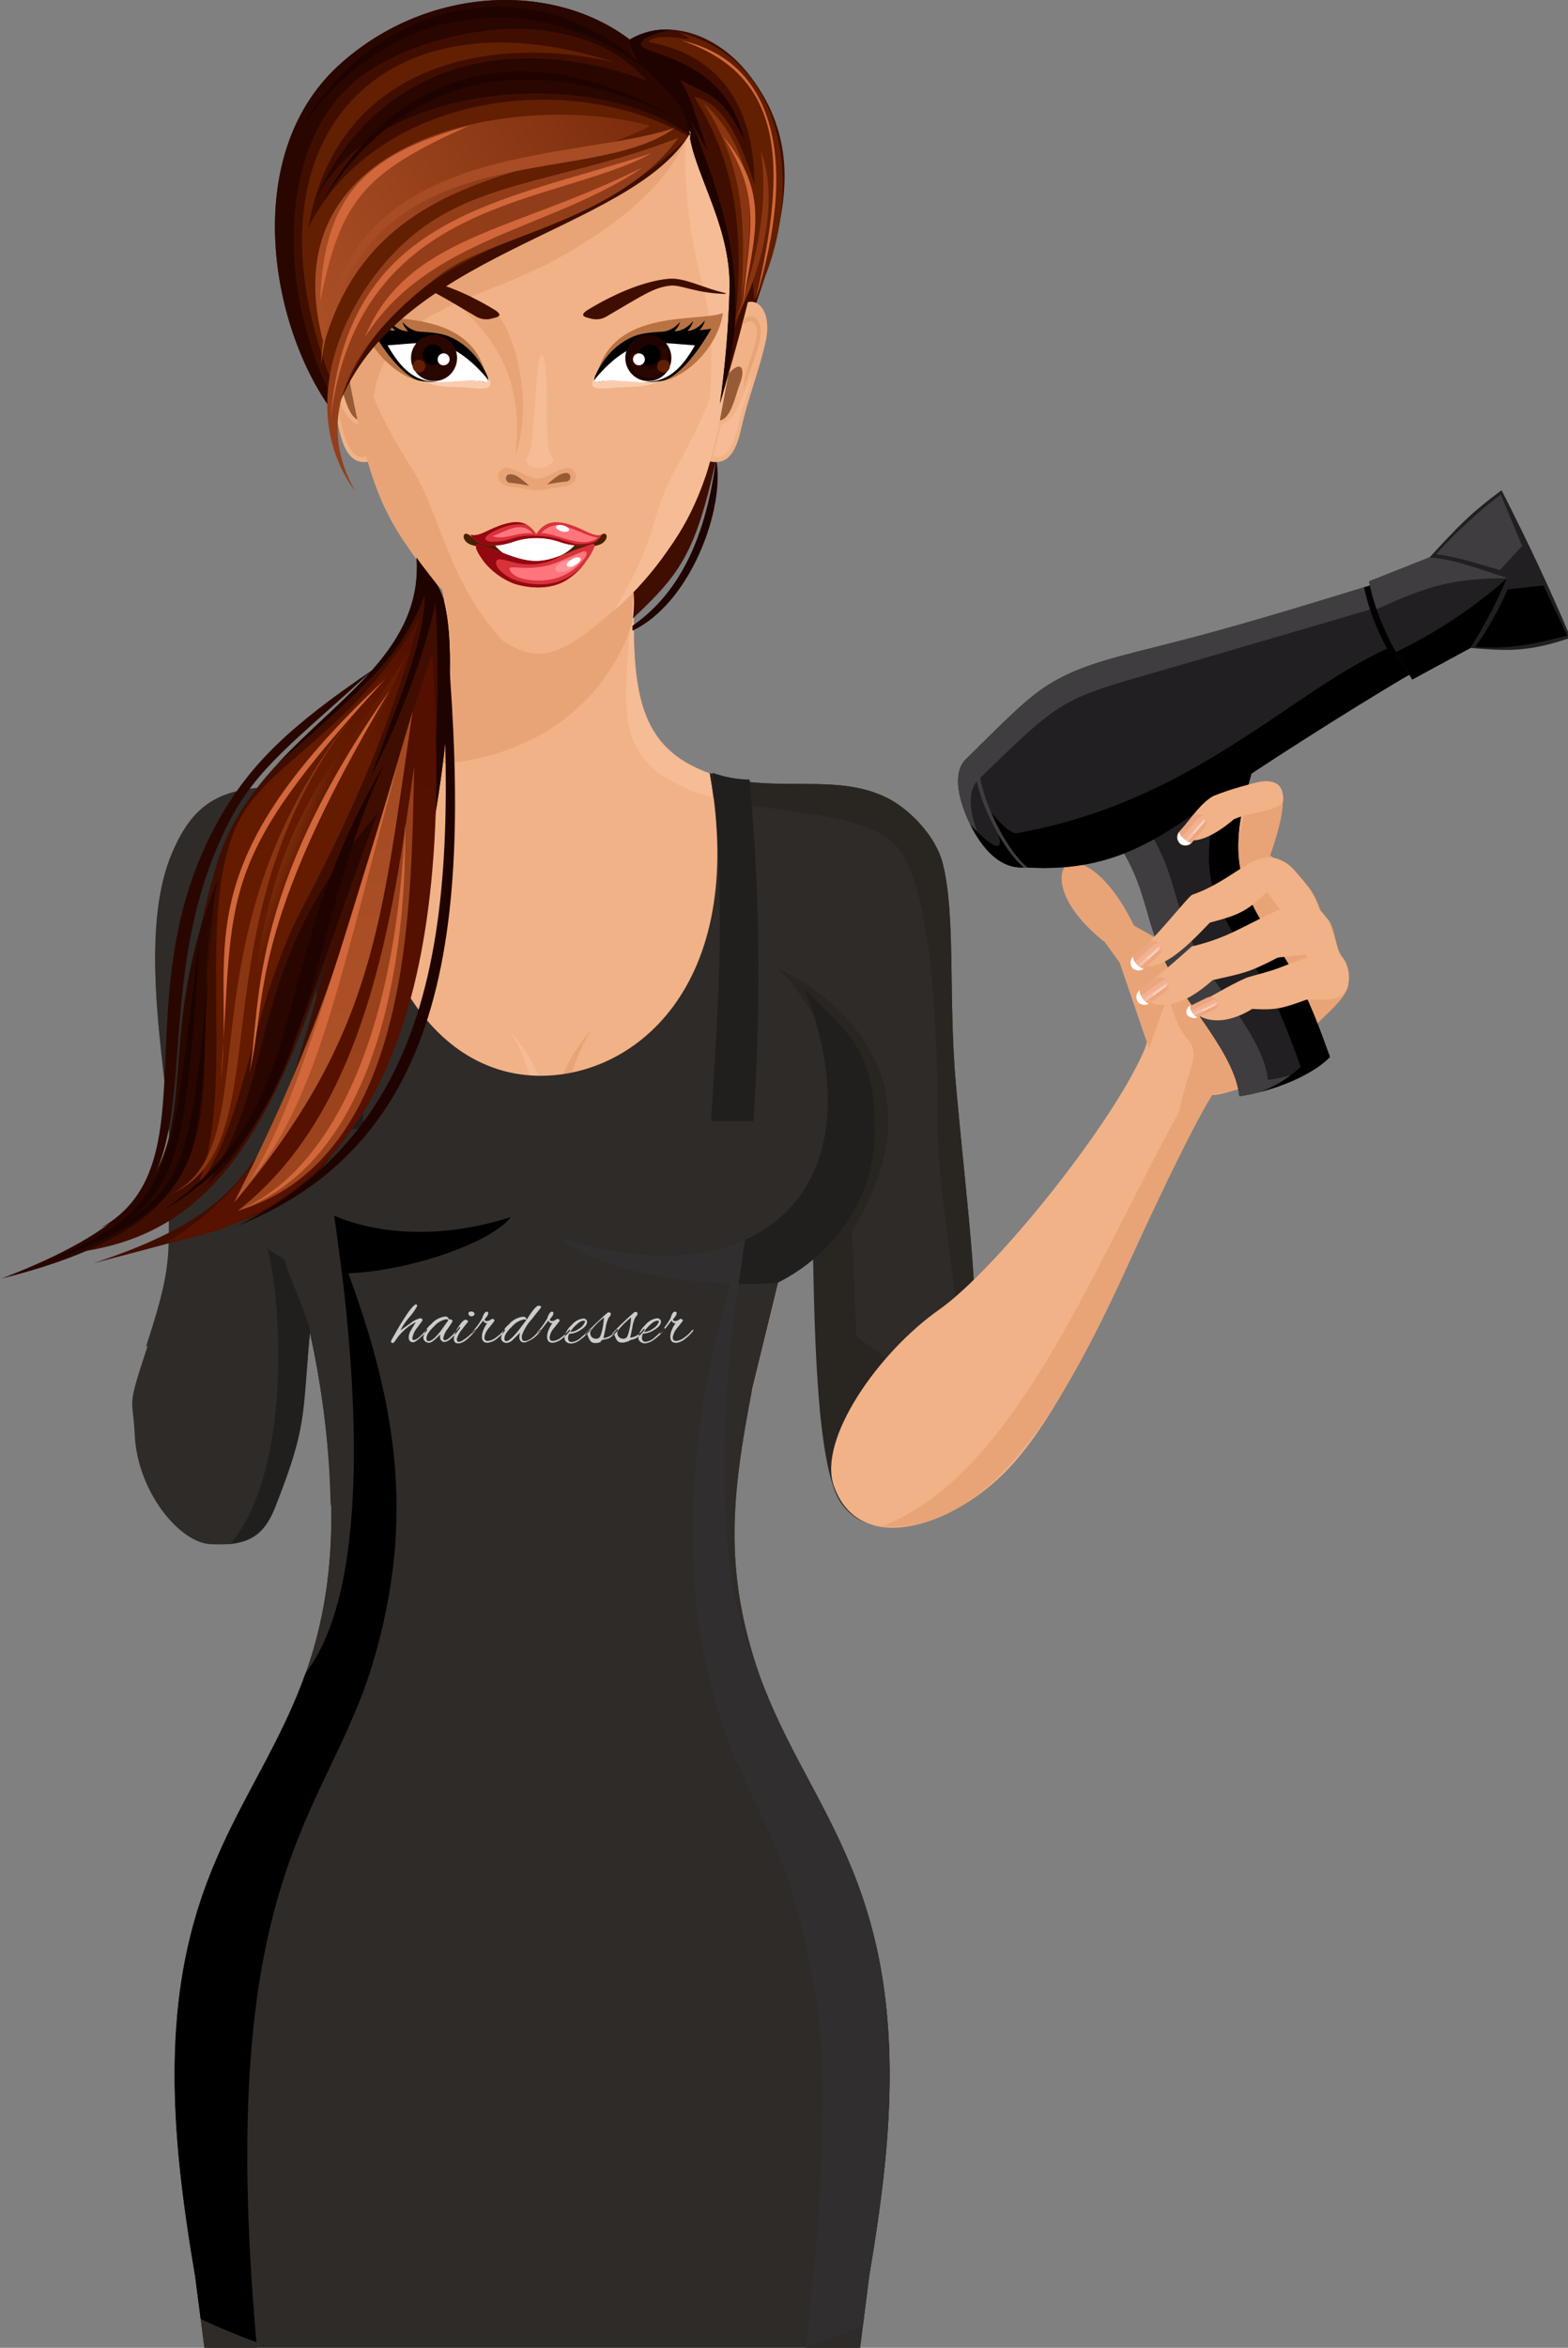 <?xml version="1.0" encoding="UTF-8"?> <svg xmlns="http://www.w3.org/2000/svg" width="300" height="449" viewBox="0 0 300 449" fill="none"><rect x="0" y="0" width="300" height="449" fill="#808080" stroke="none"/> <path fill-rule="evenodd" clip-rule="evenodd" d="M83.644 108.419C87.417 122.913 86.869 138.193 81.579 145.03C80.225 146.786 74.516 148.164 68.528 149.338C60.357 150.867 50.09 152.083 45.682 153.009C33.232 155.604 31.651 171.832 32.307 178.411C33.167 187.025 40.973 185.561 43.198 192.7C51.992 220.912 60.884 256.306 63.335 269.669L142.893 269.938L162.514 189.846L181.382 176.688C181.07 145.967 150.483 153.892 134.615 147.453C121.713 142.198 120.509 131.301 121.573 108.958L83.644 108.419Z" fill="#F1B287"></path> <path fill-rule="evenodd" clip-rule="evenodd" d="M177.353 179.488L181.341 176.71C181.029 145.989 150.443 153.914 134.574 147.475C121.673 142.221 120.469 131.323 121.533 108.98H121.081C120.404 131.043 116.684 140.358 125.962 147.831C129.013 149.914 132.393 151.465 135.961 152.418C146.83 155.648 164.656 154.862 171.257 161.614C174.106 164.478 176.062 170.971 177.353 179.488Z" fill="#F5BC95"></path> <path fill-rule="evenodd" clip-rule="evenodd" d="M156.064 242.223C156.171 243.956 156.623 254.756 156.73 256.501C157.655 272.89 156.784 259.322 156.849 268.636C156.849 272.599 158.999 281.881 161.966 286.533C165.514 292.078 170.277 292.616 173.889 291.776C179.103 290.549 183.124 282.979 185.135 271.231C188.295 252.775 185.715 238.551 182.92 207.754C181.383 190.817 182.92 175.063 180.34 165.006C179.05 160.031 174.179 154.798 169.685 152.569C159.902 147.734 148.817 151.783 136.658 148.262C135.583 147.939 139.443 153.441 138.324 152.989C149.559 189.18 145.721 178.896 156.064 242.223Z" fill="#2F2B28"></path> <path fill-rule="evenodd" clip-rule="evenodd" d="M108.306 233.888C106.156 227.363 100.781 210.985 113.134 196.965C102.63 214.194 111.22 231.616 111.274 232.079L108.306 233.888Z" fill="#E8A476"></path> <path fill-rule="evenodd" clip-rule="evenodd" d="M102.394 234.083C104.544 227.557 109.919 211.179 97.566 197.16C108.07 214.388 99.469 231.811 99.426 232.274L102.394 234.083Z" fill="#F5BC95"></path> <path fill-rule="evenodd" clip-rule="evenodd" d="M83.645 108.419C87.225 120.426 87.946 138.968 80.57 146.322C108.33 145.612 118.586 127.629 120.984 118.875C120.93 114.676 121.263 114.568 121.532 108.915L83.645 108.419Z" fill="#E8A476"></path> <path fill-rule="evenodd" clip-rule="evenodd" d="M59.293 254.778C61.576 265.092 62.932 275.589 63.346 286.145C65.034 342.763 27.029 342.633 34.383 414.208C35.082 421.002 36.103 427.948 37.361 435.356L41.264 465.915H162.418L166.288 435.356C167.535 427.948 168.567 421.002 169.266 414.208C174.749 360.81 155 347.307 145.313 320.398C138.282 300.175 140.066 285.553 143.937 265.481L149.205 243.945C149.57 240.715 173.126 222.183 152.129 201.348C153.645 185.196 155.967 167.063 159.655 151.869C151.409 150.297 142.55 150.157 135.798 147.842C143.184 188.76 121.037 206.527 102.212 205.709C83.935 204.912 68.883 186.132 68.539 149.306C63.712 150.211 57.853 150.738 52.961 151.201C42.113 151.384 36.834 154.313 32.738 164.349C26.051 180.759 32.566 208.013 32.373 218.189C31.932 241.146 33.91 240.144 27.932 258.364C24.159 269.842 25.438 266.924 25.782 274.516C26.32 285.283 34.383 295.168 40.436 295.33C44.511 295.438 49.65 295.567 52.144 289.268C58.358 273.686 57.853 271.091 59.293 254.778Z" fill="#2F2B28"></path> <path fill-rule="evenodd" clip-rule="evenodd" d="M182.639 281.083C183.76 277.879 184.594 274.582 185.134 271.231C188.294 252.775 185.714 238.55 182.919 207.754C181.382 190.816 182.919 175.063 180.339 165.005C179.049 160.031 174.178 154.797 169.684 152.568C161.449 148.498 152.289 150.727 142.344 149.456C140.12 149.099 137.927 148.566 135.786 147.863C136.076 149.456 136.313 151.007 136.506 152.536C147.419 155.594 164.76 154.937 171.254 161.57C177.339 167.783 179.393 190.353 179.382 213.892C179.382 235.535 186.402 253.464 182.639 281.083Z" fill="#292521"></path> <path fill-rule="evenodd" clip-rule="evenodd" d="M162.416 465.915L166.287 435.356C167.534 427.947 168.566 421.002 169.265 414.207C174.748 360.809 154.998 347.306 145.311 320.397C138.28 300.175 140.065 285.552 143.935 265.481L149.203 243.945L141.247 240.112C132.206 269.185 128.948 299.206 137.108 326.632C142.903 346.133 151.3 351.312 156.062 382.313C158.911 400.812 156.761 427.334 152.256 465.915H162.416Z" fill="#2F2B28"></path> <path fill-rule="evenodd" clip-rule="evenodd" d="M59.292 254.778C61.725 265.744 63.061 276.926 63.281 288.158C64.37 280.405 65.273 272.67 65.99 264.953L59.84 239.789L51.11 238.497C53.852 248.457 56.002 280.858 44.09 295.297C47.788 294.63 50.691 293.208 52.594 288.406C58.787 272.739 57.851 271.091 59.292 254.778Z" fill="#211F1D"></path> <path fill-rule="evenodd" clip-rule="evenodd" d="M68.528 149.339H68.388H68.313H68.237H68.098H67.732H67.657H67.356H67.281H66.84H66.765H66.162H66.087H64.851H64.776H64.7H64.625H64.152H64.077H63.679C60.077 149.813 56.293 150.168 52.928 150.48C42.08 150.663 36.801 153.592 32.705 163.628C26.018 180.038 32.533 207.292 32.34 217.467C31.899 240.403 33.877 239.402 27.91 257.599C41.091 247.144 37.425 233.232 36.715 218.092C36.414 211.696 35.758 203.641 35.64 197.191C35.103 175.57 35.64 165.566 44.596 160.333C53.551 155.1 61.798 154.012 68.678 153.258C68.592 152.451 68.549 150.911 68.528 149.339Z" fill="#2F2B28"></path> <path fill-rule="evenodd" clip-rule="evenodd" d="M66.463 60.255C62.937 54.979 58.776 58.575 60.066 64.972C61.142 70.183 63.517 76.106 64.851 82.049C65.764 86.12 67.227 89.016 70.796 88.252L70.398 71.303L66.463 60.255Z" fill="#F1B287"></path> <path fill-rule="evenodd" clip-rule="evenodd" d="M67.206 71.476C64.765 68.741 63.884 70.475 65.056 73.447C65.905 75.6 66.658 80.037 68.872 80.403L67.206 71.476Z" fill="#975B36"></path> <path fill-rule="evenodd" clip-rule="evenodd" d="M64.336 61.041C62.669 59.824 61.411 60.761 61.11 62.721C60.627 65.585 63.433 71.109 64.336 74.479C64.088 69.828 61.25 65.305 61.831 62.796C62.185 61.256 63.432 60.987 64.701 62.376C64.561 61.87 64.443 61.429 64.336 61.041Z" fill="#E8A476"></path> <path fill-rule="evenodd" clip-rule="evenodd" d="M62.765 71.863C65.194 77.247 65.893 80.154 68.667 81.263L70.108 87.239C66.689 88.596 65.345 81.565 65.055 79.971C64.625 77.742 63.356 75.459 62.765 71.863Z" fill="#E8A476"></path> <path fill-rule="evenodd" clip-rule="evenodd" d="M137.012 87.724C135.099 102.476 130.228 113.266 121.004 119.683V120.609C132.099 115.408 138.84 97.189 137.012 87.724Z" fill="#1F0300"></path> <path fill-rule="evenodd" clip-rule="evenodd" d="M118.358 9.161C125.519 2.7 136.409 5.629 143.086 13.996C158.954 33.938 143.548 54.709 139.495 75.696C133.937 104.522 131.969 108 121.089 118.272C121.375 116.218 121.375 114.135 121.089 112.081C118.606 98.179 126.465 78.453 128.024 63.561C129.647 48.195 125.056 23.332 114.843 10.733L118.358 9.161Z" fill="#400E01"></path> <path fill-rule="evenodd" clip-rule="evenodd" d="M140.172 60.255C143.709 54.979 147.859 58.575 146.568 64.972C145.493 70.183 143.117 76.106 141.795 82.049C140.881 86.12 139.419 89.016 135.85 88.252L136.237 71.303L140.172 60.255Z" fill="#F1B287"></path> <path fill-rule="evenodd" clip-rule="evenodd" d="M118.359 9.162C119.732 7.91 121.347 6.955 123.104 6.357C124.862 5.758 126.723 5.529 128.573 5.683C124.466 6.437 121.628 7.902 122.918 8.968C123.692 9.614 126.799 10.378 130.078 11.864C137.131 15.095 140.689 20.016 142.453 26.832C138.561 19.186 137.432 18.831 130.057 15.278C131.992 18.056 132.594 20.769 133.626 23.58C136.367 31.117 141.635 49.175 138.389 57.391L128.164 61.698C129.239 46.246 124.649 22.805 114.822 10.691L118.359 9.162Z" fill="#1F0300"></path> <path fill-rule="evenodd" clip-rule="evenodd" d="M117.789 116.4C122.444 112.345 126.419 107.568 129.561 102.251C134.442 94.358 136.356 88.931 138.399 75.331C139.958 64.897 141.248 54.043 139.474 44.201C136.195 25.012 123.627 10.433 103.296 10.519C80.784 10.594 69.774 19.542 66.474 41.111C64.324 55.206 65.194 64.294 67.549 76.182C70.183 89.34 72.462 96.748 78.042 104.598C80.839 108.778 84.143 112.594 87.879 115.958C95.093 122.236 98.996 125.014 103.017 125.014C107.038 125.014 111.37 122.118 117.789 116.4Z" fill="#F1B287"></path> <path fill-rule="evenodd" clip-rule="evenodd" d="M134.927 91.288C136.56 86.065 137.722 80.707 138.4 75.276C139.959 64.842 141.249 53.988 139.475 44.146C138.313 36.59 135.286 29.443 130.67 23.354C130.917 24.43 131.573 25.507 131.358 26.584C130.67 30.084 131.154 42.606 134.207 53.601C138.024 67.502 134.917 77.441 134.927 91.288Z" fill="#F5BC95"></path> <path fill-rule="evenodd" clip-rule="evenodd" d="M77.612 17.819C71.677 22.761 68.119 30.374 66.474 41.11C64.324 55.205 65.194 64.293 67.549 76.181C70.183 89.339 72.462 96.748 78.042 104.597C80.839 108.777 84.143 112.593 87.879 115.958C90.543 118.387 93.374 120.625 96.351 122.655C85.89 111.79 84.159 97.997 78.881 89.727C63.56 65.779 64.205 50.962 77.612 17.819Z" fill="#E8A476"></path> <path fill-rule="evenodd" clip-rule="evenodd" d="M116.414 68.644C115.533 69.796 114.264 71.207 113.759 72.1C113.254 72.994 112.996 73.748 113.759 74.103C114.748 74.534 116.479 74.2 118.242 74.103C123.166 73.867 122.908 74.103 127.542 72.531L122.026 68.439L116.414 68.644Z" fill="#FACCAD"></path> <path fill-rule="evenodd" clip-rule="evenodd" d="M114.296 71.411C117.521 58.92 133.648 61.655 138.314 59.878C137.314 66.49 131.401 71.874 127.068 72.8C123.359 73.575 118.865 71.96 114.296 71.411Z" fill="#B87244"></path> <path fill-rule="evenodd" clip-rule="evenodd" d="M113.854 71.938C116.004 66.996 119.82 64.487 122.766 63.873C126.572 63.076 132.442 63.561 136.098 62.85C133.184 67.976 129.647 72.046 126.948 72.767C125.453 73.072 123.922 73.163 122.401 73.037C119.928 72.918 116.95 72.498 114.542 73.037C113.897 73.187 113.456 72.886 113.854 71.938Z" fill="black"></path> <path fill-rule="evenodd" clip-rule="evenodd" d="M114.027 72.272C117.393 68.266 120.618 66.317 123.284 65.811C125.95 65.305 129.434 65.811 132.96 66.048C130.348 70.657 128.111 72.154 125.66 72.8C124.313 73.076 122.934 73.156 121.564 73.037C119.349 72.929 116.672 72.563 114.501 73.037C113.888 73.177 113.447 72.961 114.027 72.272Z" fill="white"></path> <path fill-rule="evenodd" clip-rule="evenodd" d="M124.048 72.886C124.919 72.886 125.772 72.627 126.497 72.142C127.221 71.657 127.786 70.967 128.12 70.16C128.454 69.354 128.541 68.466 128.371 67.61C128.201 66.753 127.781 65.967 127.164 65.349C126.548 64.732 125.763 64.311 124.908 64.141C124.052 63.971 123.166 64.058 122.361 64.392C121.555 64.726 120.867 65.292 120.383 66.018C119.898 66.744 119.64 67.598 119.64 68.471C119.642 69.641 120.108 70.762 120.934 71.59C121.76 72.417 122.879 72.883 124.048 72.886Z" fill="#1F0300"></path> <path fill-rule="evenodd" clip-rule="evenodd" d="M121.995 67.126L120.619 67.816C120.476 68.46 120.508 69.13 120.714 69.758C120.919 70.385 121.289 70.945 121.785 71.379C122.282 71.813 122.885 72.105 123.533 72.225C124.181 72.344 124.85 72.287 125.468 72.058C127.145 71.455 128.693 69.226 127.392 66.362L126.156 66.513C126.407 66.837 126.576 67.217 126.65 67.621C126.723 68.025 126.698 68.441 126.576 68.832C126.455 69.225 126.241 69.582 125.953 69.873C125.664 70.165 125.31 70.382 124.919 70.507C123.608 70.917 121.769 70.281 121.995 67.126Z" fill="#290700"></path> <path fill-rule="evenodd" clip-rule="evenodd" d="M124.295 69.818C124.685 69.82 125.067 69.706 125.392 69.49C125.717 69.275 125.971 68.967 126.121 68.606C126.271 68.246 126.311 67.849 126.236 67.466C126.16 67.082 125.972 66.73 125.697 66.454C125.421 66.178 125.069 65.99 124.687 65.914C124.304 65.839 123.907 65.879 123.547 66.029C123.188 66.18 122.88 66.434 122.665 66.759C122.45 67.085 122.336 67.468 122.338 67.858C122.341 68.377 122.548 68.874 122.914 69.241C123.28 69.608 123.777 69.815 124.295 69.818Z" fill="black"></path> <path fill-rule="evenodd" clip-rule="evenodd" d="M122.242 69.861C122.47 69.861 122.693 69.792 122.881 69.663C123.07 69.535 123.216 69.352 123.3 69.14C123.384 68.928 123.402 68.695 123.353 68.472C123.303 68.249 123.188 68.046 123.022 67.889C122.856 67.733 122.647 67.629 122.422 67.593C122.197 67.556 121.966 67.588 121.759 67.685C121.553 67.781 121.379 67.937 121.262 68.133C121.145 68.329 121.09 68.556 121.102 68.784C121.119 69.076 121.246 69.35 121.458 69.55C121.67 69.75 121.951 69.861 122.242 69.861Z" fill="white"></path> <path fill-rule="evenodd" clip-rule="evenodd" d="M126.948 71.24C127.27 71.24 127.579 71.112 127.807 70.883C128.035 70.655 128.163 70.346 128.163 70.023C128.163 69.7 128.035 69.391 127.807 69.162C127.579 68.934 127.27 68.806 126.948 68.806C126.626 68.806 126.317 68.934 126.089 69.162C125.861 69.391 125.733 69.7 125.733 70.023C125.733 70.346 125.861 70.655 126.089 70.883C126.317 71.112 126.626 71.24 126.948 71.24Z" fill="#621F02"></path> <path fill-rule="evenodd" clip-rule="evenodd" d="M130.024 63.734C132.68 63.228 133.572 62.797 134.873 61.279C134.717 61.898 134.421 62.473 134.007 62.959C133.593 63.444 133.073 63.827 132.486 64.079L130.024 63.734Z" fill="black"></path> <path fill-rule="evenodd" clip-rule="evenodd" d="M127.733 63.722C130.4 63.292 131.303 62.883 132.647 61.397C132.474 62.011 132.163 62.578 131.736 63.053C131.308 63.527 130.778 63.896 130.185 64.132L127.733 63.722Z" fill="black"></path> <path fill-rule="evenodd" clip-rule="evenodd" d="M125.358 63.734C127.917 63.368 128.799 63.001 130.121 61.58C129.942 62.167 129.631 62.706 129.211 63.154C128.792 63.602 128.276 63.947 127.702 64.164L125.358 63.734Z" fill="black"></path> <path fill-rule="evenodd" clip-rule="evenodd" d="M112.757 59.081C118.132 55.851 123.508 53.773 127.711 53.331C131.173 52.976 134.27 55.14 139.613 56.228C133.259 56.228 130.421 54.387 128.206 54.634C125.045 54.99 123.078 56.422 115.842 60.643C114.944 61.101 113.904 61.194 112.939 60.901C111.993 60.654 110.488 60.406 112.757 59.081Z" fill="#400E01"></path> <path fill-rule="evenodd" clip-rule="evenodd" d="M105.255 90.793C106.121 90.266 107.049 89.85 108.018 89.554C108.247 89.471 108.493 89.442 108.736 89.468C108.979 89.494 109.212 89.574 109.419 89.704C109.626 89.834 109.801 90.009 109.931 90.216C110.061 90.423 110.142 90.657 110.168 90.9C110.383 92.623 108.383 93.054 106.943 93.172C106.143 93.243 105.349 93.369 104.567 93.549C103.365 93.84 102.112 93.84 100.911 93.549C100.133 93.369 99.342 93.243 98.546 93.172C97.127 93.075 95.127 92.623 95.321 90.9C95.347 90.657 95.428 90.423 95.558 90.216C95.687 90.009 95.862 89.834 96.069 89.704C96.276 89.574 96.51 89.494 96.753 89.468C96.996 89.442 97.241 89.471 97.471 89.554C98.522 89.853 99.533 90.28 100.481 90.825C102.545 91.762 103.287 91.762 105.255 90.793Z" fill="#E8A476"></path> <path fill-rule="evenodd" clip-rule="evenodd" d="M104.695 92.645C105.388 91.996 106.132 91.406 106.921 90.879C107.609 90.502 108.447 90.298 108.845 90.61C108.973 90.724 109.063 90.873 109.105 91.039C109.146 91.205 109.136 91.38 109.077 91.54C109.018 91.701 108.912 91.84 108.773 91.939C108.634 92.038 108.468 92.093 108.297 92.096C107.087 92.214 105.885 92.397 104.695 92.645Z" fill="#975B36"></path> <path fill-rule="evenodd" clip-rule="evenodd" d="M101.233 92.894C100.538 92.244 99.794 91.65 99.007 91.117C98.319 90.74 97.481 90.546 97.083 90.858C96.954 90.97 96.862 91.119 96.819 91.285C96.777 91.451 96.786 91.626 96.846 91.787C96.905 91.947 97.013 92.086 97.153 92.183C97.293 92.281 97.46 92.334 97.631 92.334C99.04 92.463 99.846 92.646 101.233 92.894Z" fill="#975B36"></path> <path fill-rule="evenodd" clip-rule="evenodd" d="M102.651 73.058C102.393 76.967 102.049 80.725 101.759 84.171C101.511 87.143 100.597 87.401 100.63 88.037C100.662 88.672 101.339 89.35 103.307 89.609C104.973 89.103 105.801 88.661 105.876 88.101C105.952 87.541 105.005 87.153 104.801 84.343C104.522 81.113 104.747 77.387 104.575 73.058C104.274 66.048 103.102 66.167 102.651 73.058Z" fill="#F5BC95"></path> <path fill-rule="evenodd" clip-rule="evenodd" d="M95.16 60.127C98.052 63.099 102.331 76.279 98.6 87.047C100.234 72.747 95.235 64.24 85.118 56.304L95.16 60.127Z" fill="#E8A476"></path> <path fill-rule="evenodd" clip-rule="evenodd" d="M138.216 41.659C141.356 56.54 140.786 65.349 138.399 77.193C135.776 90.352 133.389 97.372 127.809 105.19C124.864 109.461 121.405 113.352 117.51 116.776C126.401 101.798 124.154 99.041 129.067 90.061C140.087 69.957 139.399 66.189 138.216 41.659Z" fill="#F5BC95"></path> <path fill-rule="evenodd" clip-rule="evenodd" d="M71.097 81.651L64.797 67.201L88.611 40.281L123.638 22.277C123.251 24.301 129.594 24.657 131.701 25.82C127.271 36.146 117.262 43.49 107.124 49.197C89.761 58.888 70.678 58.651 71.097 81.651Z" fill="#E8A476"></path> <path fill-rule="evenodd" clip-rule="evenodd" d="M90.719 68.644C91.612 69.796 92.869 71.207 93.385 72.1C93.901 72.994 94.138 73.748 93.332 74.103C92.353 74.534 90.622 74.2 88.859 74.103C83.924 73.867 84.183 74.103 79.56 72.531L85.064 68.439L90.719 68.644Z" fill="#FACCAD"></path> <path fill-rule="evenodd" clip-rule="evenodd" d="M92.868 71.411C89.642 58.92 73.516 61.655 68.86 59.878C69.85 66.49 75.763 71.874 80.106 72.8C83.751 73.575 88.255 71.96 92.868 71.411Z" fill="#B87244"></path> <path fill-rule="evenodd" clip-rule="evenodd" d="M93.256 71.938C91.106 66.996 87.289 64.487 84.343 63.873C80.537 63.076 74.667 63.561 71.022 62.85C73.925 67.976 77.473 72.046 80.161 72.767C81.66 73.073 83.195 73.164 84.719 73.037C87.181 72.918 90.159 72.498 92.568 73.037C93.213 73.187 93.653 72.886 93.256 71.938Z" fill="black"></path> <path fill-rule="evenodd" clip-rule="evenodd" d="M93.096 72.272C89.72 68.266 86.495 66.317 83.828 65.811C81.162 65.305 77.679 65.811 74.152 66.048C76.776 70.657 79.001 72.154 81.452 72.8C82.799 73.076 84.179 73.156 85.549 73.037C87.774 72.929 90.451 72.563 92.612 73.037C93.225 73.177 93.666 72.961 93.096 72.272Z" fill="white"></path> <path fill-rule="evenodd" clip-rule="evenodd" d="M83.043 72.885C83.915 72.885 84.767 72.626 85.492 72.141C86.216 71.656 86.781 70.967 87.115 70.16C87.449 69.353 87.536 68.466 87.366 67.609C87.196 66.753 86.776 65.966 86.16 65.349C85.543 64.731 84.758 64.311 83.903 64.141C83.048 63.97 82.161 64.058 81.356 64.392C80.55 64.726 79.862 65.292 79.378 66.018C78.893 66.744 78.635 67.597 78.635 68.471C78.638 69.641 79.103 70.762 79.929 71.589C80.755 72.416 81.874 72.882 83.043 72.885Z" fill="#290700"></path> <path fill-rule="evenodd" clip-rule="evenodd" d="M85.116 67.127L86.492 67.816C86.634 68.459 86.601 69.128 86.396 69.754C86.191 70.38 85.822 70.939 85.328 71.372C84.833 71.806 84.231 72.099 83.585 72.219C82.938 72.34 82.272 72.285 81.654 72.058C79.966 71.456 78.429 69.227 79.73 66.362L80.955 66.513C80.704 66.837 80.534 67.218 80.461 67.621C80.388 68.025 80.413 68.441 80.534 68.833C80.656 69.225 80.87 69.582 81.158 69.874C81.447 70.165 81.801 70.383 82.192 70.508C83.503 70.917 85.342 70.282 85.116 67.127Z" fill="#290700"></path> <path fill-rule="evenodd" clip-rule="evenodd" d="M82.828 69.817C83.218 69.82 83.6 69.706 83.925 69.49C84.25 69.274 84.504 68.966 84.654 68.606C84.804 68.246 84.844 67.848 84.769 67.465C84.693 67.082 84.505 66.73 84.23 66.454C83.954 66.177 83.602 65.99 83.22 65.914C82.837 65.838 82.441 65.878 82.081 66.028C81.721 66.179 81.414 66.433 81.198 66.759C80.983 67.085 80.869 67.467 80.871 67.858C80.874 68.377 81.081 68.874 81.447 69.24C81.814 69.607 82.31 69.815 82.828 69.817Z" fill="black"></path> <path fill-rule="evenodd" clip-rule="evenodd" d="M84.881 69.86C85.109 69.86 85.332 69.791 85.52 69.663C85.709 69.534 85.854 69.352 85.938 69.14C86.022 68.927 86.041 68.695 85.991 68.472C85.942 68.249 85.827 68.046 85.661 67.889C85.495 67.732 85.286 67.629 85.061 67.592C84.836 67.556 84.605 67.588 84.398 67.684C84.191 67.781 84.018 67.937 83.901 68.133C83.784 68.329 83.728 68.556 83.741 68.784C83.741 68.931 83.771 69.076 83.829 69.211C83.887 69.346 83.972 69.468 84.078 69.569C84.185 69.67 84.311 69.748 84.449 69.798C84.587 69.848 84.734 69.869 84.881 69.86Z" fill="white"></path> <path fill-rule="evenodd" clip-rule="evenodd" d="M80.172 71.239C80.412 71.239 80.647 71.168 80.847 71.034C81.047 70.9 81.202 70.71 81.294 70.488C81.386 70.266 81.41 70.021 81.363 69.785C81.317 69.549 81.201 69.332 81.031 69.162C80.861 68.992 80.645 68.876 80.409 68.829C80.173 68.782 79.929 68.806 79.707 68.898C79.485 68.99 79.295 69.146 79.162 69.346C79.028 69.546 78.957 69.782 78.957 70.022C78.96 70.344 79.089 70.652 79.316 70.88C79.543 71.107 79.851 71.236 80.172 71.239Z" fill="#621F02"></path> <path fill-rule="evenodd" clip-rule="evenodd" d="M77.085 63.734C74.44 63.228 73.548 62.797 72.236 61.279C72.392 61.898 72.688 62.473 73.102 62.959C73.516 63.444 74.037 63.827 74.623 64.079L77.085 63.734Z" fill="black"></path> <path fill-rule="evenodd" clip-rule="evenodd" d="M79.375 63.722C76.72 63.292 75.817 62.883 74.462 61.397C74.634 62.011 74.946 62.578 75.373 63.053C75.8 63.527 76.331 63.896 76.924 64.132L79.375 63.722Z" fill="black"></path> <path fill-rule="evenodd" clip-rule="evenodd" d="M81.751 63.734C79.192 63.368 78.311 63.001 76.988 61.58C77.171 62.166 77.484 62.702 77.902 63.15C78.321 63.597 78.836 63.944 79.407 64.164L81.751 63.734Z" fill="black"></path> <path fill-rule="evenodd" clip-rule="evenodd" d="M94.352 59.081C88.977 55.851 83.655 53.773 79.408 53.331C75.946 52.976 72.839 55.14 67.507 56.228C73.861 56.228 76.688 54.387 78.914 54.634C82.075 54.99 84.042 56.422 91.278 60.643C92.171 61.102 93.209 61.194 94.169 60.901C95.126 60.654 96.632 60.406 94.352 59.081Z" fill="#400E01"></path> <path fill-rule="evenodd" clip-rule="evenodd" d="M64.142 79.347C51.789 63.356 45.779 30.03 64.712 12.586C81.236 -2.586 105.566 -3.782 120.531 7.6C118.671 8.138 130.498 24.602 132.035 25.507C120.478 44.728 74.592 48.044 64.142 79.347Z" fill="#400E01"></path> <path fill-rule="evenodd" clip-rule="evenodd" d="M64.142 79.347C51.789 63.356 45.779 30.03 64.712 12.586C81.236 -2.586 105.566 -3.782 120.531 7.6C119.359 12.543 131.164 16.656 132.013 25.905C114.048 12.586 70.291 14.868 59.54 39.914C71.367 11.186 98.352 6.028 123.832 15.471C109.662 -0.573 80.828 5.597 68.862 14.771C53.176 26.756 52.412 55.614 64.561 78.044C64.432 78.464 64.282 78.873 64.142 79.347Z" fill="#290700"></path> <path fill-rule="evenodd" clip-rule="evenodd" d="M132.045 26.584C133.593 34.574 140.044 44.103 139.571 55.797C139.35 62.957 138.74 70.1 137.743 77.193C140.151 69.074 143.119 58.392 143.86 54.171C146.011 42.757 140.721 39.516 132.238 23.095L132.045 26.584Z" fill="#400E01"></path> <path fill-rule="evenodd" clip-rule="evenodd" d="M132.045 26.584C133.593 34.574 140.044 44.103 139.571 55.797C139.35 62.957 138.74 70.1 137.743 77.193C143.817 56.734 139.893 42.316 132.238 23.095L132.045 26.584Z" fill="#1F0300"></path> <path fill-rule="evenodd" clip-rule="evenodd" d="M90.332 104.254C91.138 104.48 92.095 104.63 92.676 104.781C96.03 105.643 98.051 106.881 101.373 107.699L101.309 108.141L102.384 107.936L103.459 108.141L103.384 107.699C106.695 106.881 108.759 105.643 112.092 104.781C112.662 104.63 113.63 104.48 114.425 104.254C116.049 103.801 116.382 102.391 115.801 102.1C115.576 102.003 115.189 102.1 114.726 102.509C114.026 103.201 113.105 103.624 112.124 103.704C108.62 104.243 107.114 102.886 102.534 102.111H102.395H102.255C97.675 102.886 96.17 104.264 92.665 103.704C91.685 103.624 90.764 103.201 90.063 102.509C89.558 102.089 89.171 102.003 88.988 102.1C88.386 102.391 88.719 103.801 90.332 104.254Z" fill="#472001"></path> <path fill-rule="evenodd" clip-rule="evenodd" d="M93.943 103.144C95.76 106.611 99.695 107.548 102.705 107.365C105.49 107.193 109.016 106.17 110.898 102.983L104.931 101.669L102.662 102.401L99.846 102.229L93.943 103.144Z" fill="white"></path> <path fill-rule="evenodd" clip-rule="evenodd" d="M109.78 100.592C112.092 101.432 113.629 102.746 115.156 102.261C113.597 104.996 109.866 104.533 107.35 103.736C104.279 102.606 100.907 102.606 97.836 103.736C95.32 104.533 91.589 104.996 90.03 102.261C91.546 102.703 93.094 101.432 95.406 100.592C98.739 99.375 100.878 99.515 102.598 102.132C104.308 99.569 106.436 99.375 109.78 100.592Z" fill="#D8323B"></path> <path fill-rule="evenodd" clip-rule="evenodd" d="M114.37 103.263C113.854 104.448 110.424 104.34 109.801 104.276C108.975 104.177 108.161 103.997 107.371 103.737C104.3 102.607 100.927 102.607 97.856 103.737C95.34 104.534 91.61 104.997 90.051 102.262C91.567 102.703 93.115 101.433 95.426 100.593C97.738 99.753 99.318 99.602 100.705 100.313C99.185 100.144 97.646 100.332 96.211 100.862C95.05 101.271 93.255 102.111 92.921 102.779C92.373 103.856 95.426 103.856 98.039 102.983C99.423 102.523 100.885 102.343 102.339 102.456C106.242 102.531 107.597 103.371 109.758 103.942C110.274 104.114 113.133 104.233 114.37 103.263Z" fill="#940811"></path> <path fill-rule="evenodd" clip-rule="evenodd" d="M94.223 102.531C96.459 103.424 99.157 101.605 101.931 102.035C99.824 99.451 96.792 101.637 94.223 102.531Z" fill="#FF757C"></path> <path fill-rule="evenodd" clip-rule="evenodd" d="M103.533 101.96C106.307 101.874 111.564 105.191 114.36 102.811C112.338 102.596 108.78 100.485 106.834 100.42C106.206 100.427 105.587 100.568 105.018 100.834C104.449 101.1 103.943 101.483 103.533 101.96Z" fill="#FF757C"></path> <path fill-rule="evenodd" clip-rule="evenodd" d="M95.459 105.459C94.384 105.018 93.599 104.727 92.718 104.458C91.836 104.189 91.395 103.909 91.212 104.113C90.675 104.716 91.782 106.267 92.535 107.344C94.074 109.286 96.11 110.774 98.426 111.651C101.469 112.566 105.081 112.727 107.941 111.198C109.298 110.402 110.5 109.366 111.489 108.14C112.408 107.117 113.152 105.949 113.693 104.684C114.112 103.499 112.919 104.178 112.037 104.468C111.156 104.759 110.027 105.115 109.124 105.545C103.383 108.011 101.361 107.763 95.459 105.459Z" fill="#D8323B"></path> <path fill-rule="evenodd" clip-rule="evenodd" d="M95.459 105.459C94.384 105.018 93.599 104.727 92.718 104.458C91.836 104.189 91.395 103.909 91.212 104.113C90.675 104.716 91.782 106.267 92.535 107.344C94.074 109.286 96.11 110.774 98.426 111.651C101.469 112.566 105.081 112.728 107.941 111.199C109.662 110.224 111.133 108.864 112.242 107.225C107.995 112.932 101.641 112.082 98.405 110.876C96.631 110.23 94.309 108.291 95.029 107.182C95.448 106.536 97.62 107.516 99.91 107.871C102.627 108.201 105.374 107.577 107.683 106.105C102.996 107.947 100.845 107.57 95.459 105.459Z" fill="#940811"></path> <path fill-rule="evenodd" clip-rule="evenodd" d="M100.727 110.821C105.028 111.554 109.059 110.38 111.736 106.902C112.22 106.277 112.457 105.728 112.07 105.513C111.683 105.297 111.726 105.362 106.888 107.44C102.05 109.518 97.642 108.054 97.502 108.668C97.427 108.98 97.846 110.326 100.727 110.821Z" fill="#FF757C"></path> <path fill-rule="evenodd" clip-rule="evenodd" d="M107.919 107.344C108.994 106.924 110.069 106.977 110.252 107.473C110.435 107.968 109.704 108.711 108.596 109.12C107.489 109.529 106.446 109.486 106.263 108.991C106.081 108.496 106.779 107.785 107.919 107.344Z" fill="#FF9499"></path> <path fill-rule="evenodd" clip-rule="evenodd" d="M109.456 106.913C110.165 106.525 110.886 106.472 111.058 106.784C111.23 107.096 110.789 107.678 110.09 108.065C109.391 108.453 108.66 108.507 108.488 108.194C108.316 107.882 108.746 107.344 109.456 106.913Z" fill="white"></path> <path fill-rule="evenodd" clip-rule="evenodd" d="M107.79 100.495C108.478 100.689 108.973 101.109 108.865 101.411C108.758 101.712 108.145 101.82 107.457 101.615C106.769 101.411 106.274 101.001 106.382 100.7C106.489 100.398 107.091 100.291 107.79 100.495Z" fill="white"></path> <path fill-rule="evenodd" clip-rule="evenodd" d="M129.799 6.179C136.034 9.28 126.176 5.425 124.025 8.021C130.809 9.259 144.184 13.598 144.356 35.22C142.646 30.353 139.539 19.747 132.809 18.53C141.7 32.421 142.259 46.968 140.561 62.678L143.969 53.343L144.356 57.413C153.956 38.881 151.795 11.509 129.799 6.179Z" fill="#621F02"></path> <path fill-rule="evenodd" clip-rule="evenodd" d="M140.624 61.365C146.548 50.5 148.859 37.105 145.537 28.814C148.042 43.813 140.667 61.096 140.624 61.365Z" fill="#8A3511"></path> <path fill-rule="evenodd" clip-rule="evenodd" d="M130.392 7.751C149.883 14.384 150.819 31.042 144.562 57.283C152.98 30.094 147.862 11.606 130.392 7.751Z" fill="#D1673A"></path> <path fill-rule="evenodd" clip-rule="evenodd" d="M134.646 19.747C142.248 31.591 142.85 42.359 141.731 58.371C143.935 43.124 145.957 30.31 134.646 19.747Z" fill="#8A3511"></path> <path fill-rule="evenodd" clip-rule="evenodd" d="M117.522 11.918C71.518 -3.157 43.823 28.469 65.046 76.838C77.625 42.919 110.835 48.045 131.703 26.111C108.781 12.812 71.787 18.196 59.015 43.458C64.562 11.337 95.16 6.621 117.522 11.918Z" fill="#621F02"></path> <path fill-rule="evenodd" clip-rule="evenodd" d="M129.799 26.347C110.07 34.121 92.621 34.423 80.107 44.092C66.668 54.483 55.616 77.204 68.001 94.023C57.573 75.718 73.291 60.696 84.644 52.243C93.998 45.277 118.521 42.1 129.799 26.347Z" fill="url(#paint0_linear_218_113)"></path> <path fill-rule="evenodd" clip-rule="evenodd" d="M138.324 26.045C145.925 37.89 143.366 43.92 142.13 58.112C144.474 44.48 147.398 37.007 138.324 26.045Z" fill="#D1673A"></path> <path fill-rule="evenodd" clip-rule="evenodd" d="M124.422 24.054C100.544 17.485 50.626 24.797 61.969 65.844C71.709 31.354 105.908 34.122 124.422 24.054Z" fill="url(#paint1_linear_218_113)"></path> <path fill-rule="evenodd" clip-rule="evenodd" d="M124.68 29.308C95.813 38.773 66.377 41.088 63.28 79.767C68.817 37.406 106.166 39.408 124.68 29.308Z" fill="#D1673A"></path> <path fill-rule="evenodd" clip-rule="evenodd" d="M123.047 31.969C105.544 43.9 81.827 45.386 69.775 64.564C77.817 45.041 98.105 44.471 123.047 31.969Z" fill="#D1673A"></path> <path fill-rule="evenodd" clip-rule="evenodd" d="M129.143 24.43C112.447 36.943 67.862 23.59 61.411 69.655C63.54 26.078 108.587 31.397 129.143 24.43Z" fill="url(#paint2_linear_218_113)"></path> <path fill-rule="evenodd" clip-rule="evenodd" d="M129.421 22.611C103.221 7.396 76.978 10.766 61.582 38.763C77.375 13.662 101.802 9.215 129.421 22.611Z" fill="#1F0300"></path> <path fill-rule="evenodd" clip-rule="evenodd" d="M124.294 13.803C103.738 -6.537 71.98 -1.821 56.562 26.154C72.442 1.022 101.545 -3.662 124.294 13.803Z" fill="#1F0300"></path> <path fill-rule="evenodd" clip-rule="evenodd" d="M89.717 24.053C69.462 33.098 65.161 38.385 61.248 57.692C61.979 38.213 68.978 29.749 89.717 24.053Z" fill="#D1673A"></path> <path fill-rule="evenodd" clip-rule="evenodd" d="M139.389 71.476C141.83 68.741 142.7 70.475 141.539 73.447C140.69 75.6 139.937 80.037 137.723 80.403L139.389 71.476Z" fill="#975B36"></path> <path fill-rule="evenodd" clip-rule="evenodd" d="M142.259 61.041C143.915 59.824 145.173 60.761 145.484 62.721C145.979 65.585 143.162 71.109 142.259 74.479C142.506 69.828 145.355 65.305 144.775 62.796C144.42 61.256 143.173 60.987 141.894 62.376L142.259 61.041Z" fill="#E8A476"></path> <path fill-rule="evenodd" clip-rule="evenodd" d="M143.849 71.863C141.419 77.247 140.71 80.154 137.936 81.263L136.495 87.239C139.914 88.596 141.258 81.565 141.548 79.971C141.967 77.742 143.236 75.459 143.849 71.863Z" fill="#F5BC95"></path> <path fill-rule="evenodd" clip-rule="evenodd" d="M174.975 291.185C174.668 291.31 174.351 291.411 174.029 291.487C170.416 292.38 164.353 292.671 160.751 287.179C155.376 278.953 155.827 242.977 155.376 233.394C154.924 223.81 155.021 238.164 155.505 233.211C157.494 212.838 171.879 216.725 151.387 187.856L148.678 185.089C165.976 193.606 178.318 210.932 162.987 235.461C163.235 239.381 163.116 240.285 163.858 255.576C169.997 260.378 177.34 263.576 179.533 278.673C180.716 286.835 167.621 290.41 171.857 290.754L174.975 291.185Z" fill="#292521"></path> <path fill-rule="evenodd" clip-rule="evenodd" d="M153.955 189.18C162.814 198.257 167.362 200.54 167.362 216.509C167.362 229.161 159.438 239.983 148.87 245.281C133.528 246.637 113.445 242.879 106.94 236.462C146.977 249.243 168.179 225.898 153.955 189.18Z" fill="#211F1D"></path> <path fill-rule="evenodd" clip-rule="evenodd" d="M52.015 186.703C44.726 194.111 35.501 202.78 38.866 220.084C40.716 229.613 47.403 237.388 55.864 241.619C65.11 247.197 92.633 239.466 97.793 232.801C64.4 243.45 34.2 222.98 51.864 187.575L52.015 186.703Z" fill="#2F2B28"></path> <path fill-rule="evenodd" clip-rule="evenodd" d="M59.293 254.779C61.576 265.093 62.932 275.59 63.346 286.146C65.034 342.764 27.029 342.634 34.383 414.209C35.082 421.003 36.103 427.948 37.361 435.357L41.264 465.916H50.94C38.329 359.475 62.013 349.44 71.367 317.943C79.516 290.518 76.269 267.399 64.325 237.507C64.325 239.661 57.616 228.893 54.488 240.598C54.165 241.728 59.637 253.411 59.293 254.779Z" fill="#2F2B28"></path> <path fill-rule="evenodd" clip-rule="evenodd" d="M165.083 444.918L166.288 435.356C167.535 427.947 168.567 421.002 169.266 414.207C174.749 360.809 154.999 347.306 145.312 320.397C141.603 309.716 139.851 306.862 138.861 291.184C137.786 273.848 139.378 257.653 142.087 240.489L141.323 240.112C132.282 269.185 129.024 299.206 137.184 326.632C142.979 346.133 151.376 351.312 156.138 382.313C158.536 397.926 157.386 419.247 154.257 448.686C157.984 447.523 161.593 446.267 165.083 444.918Z" fill="#302E2F"></path> <path fill-rule="evenodd" clip-rule="evenodd" d="M141.247 245.571C127.464 245.399 112.38 241.878 106.93 236.483C121.605 241.167 133.754 240.984 142.548 237.075C142.118 239.929 141.677 242.761 141.247 245.571Z" fill="#302E2F"></path> <path fill-rule="evenodd" clip-rule="evenodd" d="M65.422 243.536C77.313 243.439 93.859 237.818 97.729 232.768C85.236 236.752 73.195 236.386 63.938 232.51C64.454 235.988 64.917 239.681 65.422 243.536Z" fill="black"></path> <path fill-rule="evenodd" clip-rule="evenodd" d="M58.464 319.966C48.788 347.176 28.834 360.518 34.35 414.207C35.048 421.001 36.07 427.947 37.328 435.355L38.403 443.506C41.908 445.143 45.459 446.615 49.057 447.921C41.08 358.235 62.539 347.564 71.366 317.942C79.407 290.903 76.354 268.054 64.829 238.776C68.463 266.137 70.71 304.105 58.464 319.966Z" fill="black"></path> <path fill-rule="evenodd" clip-rule="evenodd" d="M136.335 147.788C138.679 173.685 137.69 188.394 136.045 214.42H144.14C145.65 192.66 145.409 170.813 143.42 149.091C141.003 149.048 138.61 148.608 136.335 147.788Z" fill="#211F1D"></path> <path fill-rule="evenodd" clip-rule="evenodd" d="M69.313 149.231C66.969 175.074 67.959 189.848 69.603 215.874H61.508C59.998 194.11 60.239 172.259 62.228 150.534C64.646 150.496 67.04 150.056 69.313 149.231Z" fill="#1F1D1F"></path> <path fill-rule="evenodd" clip-rule="evenodd" d="M83.708 111.984C88.428 119.522 85.859 149.834 78.655 177.367C64.453 231.961 62.378 229.796 17.922 241.576C50.617 230.701 52.885 219.082 63.668 179.176C50.66 223.325 36.145 237.872 11.386 239.832C41.392 230.733 28.308 209.757 41.489 165.21C49.165 139.173 81.494 131.054 79.72 106.633C80.408 107.796 83.343 111.392 83.708 111.984Z" fill="#400E01"></path> <path fill-rule="evenodd" clip-rule="evenodd" d="M83.708 111.984C88.202 119.188 86.052 146.98 79.655 173.362C83.041 152.321 84.482 138.204 83.342 115.096C82.031 122.128 77.462 136.072 71.032 148.358C74.645 137.806 81.321 123.377 81.278 113.783C78.954 119.872 75.337 125.383 70.678 129.935C65.721 135.092 58.852 141.133 53.089 146.086C65.162 133.036 80.923 123.915 79.676 106.654C80.407 107.796 83.342 111.392 83.708 111.984Z" fill="#1F0300"></path> <path fill-rule="evenodd" clip-rule="evenodd" d="M83.397 111.703C88.03 169.118 87.149 213.492 45.392 234.457C89.138 217.013 90.095 169.958 84.87 114.524L83.397 111.703Z" fill="#1F0300"></path> <path fill-rule="evenodd" clip-rule="evenodd" d="M39.565 226.599C53.014 215.497 61.174 184.529 72.269 155.445C45.972 186.392 54.1 204.256 39.565 226.599Z" fill="#290700"></path> <path fill-rule="evenodd" clip-rule="evenodd" d="M80.288 118.165C68.462 138.268 54.636 144.266 47.562 153.957C35.489 170.486 46.487 208.27 37.327 227.782C47.401 214.72 47.713 192.765 57.754 173.813C68.882 152.923 76.214 134.176 80.288 118.165Z" fill="url(#paint3_linear_218_113)"></path> <path fill-rule="evenodd" clip-rule="evenodd" d="M74.516 128.88C33.662 171.198 56.035 218.114 32.694 228.365C53.293 218.383 30.813 174.794 74.516 128.88Z" fill="#8A3511"></path> <path fill-rule="evenodd" clip-rule="evenodd" d="M71.474 127.986C56.67 141.608 49.155 146.658 43.65 157.523C26.685 191.022 42.081 224.51 19.191 234.89C40.855 222.809 23.008 190.031 41.973 156.564C47.908 146.109 55.466 138.819 71.474 127.986Z" fill="#290700"></path> <path fill-rule="evenodd" clip-rule="evenodd" d="M74.323 128.47C41.07 163.811 43.414 154.938 43.414 202.435C46.714 159.869 48.628 159.934 74.323 128.47Z" fill="url(#paint4_linear_218_113)"></path> <path fill-rule="evenodd" clip-rule="evenodd" d="M77.817 125.208C66.13 151.051 56.949 172.78 47.714 199.603C50.197 155.078 65.131 146.366 77.817 125.208Z" fill="url(#paint5_linear_218_113)"></path> <path fill-rule="evenodd" clip-rule="evenodd" d="M74.515 132.11C47.175 177.917 51.25 190.58 47.724 205.203C50.024 192.852 46.939 171.306 74.515 132.11Z" fill="#D1673A"></path> <path fill-rule="evenodd" clip-rule="evenodd" d="M73.645 129.957C40.639 165.728 44.929 170.756 42.284 206.323C45.015 182.159 34.081 166.718 73.645 129.957Z" fill="#D1673A"></path> <path fill-rule="evenodd" clip-rule="evenodd" d="M41.702 168.074C33.811 207.614 53.077 231.336 0.257 244.526C49.056 225.866 24.597 209.951 41.702 168.074Z" fill="#290700"></path> <path fill-rule="evenodd" clip-rule="evenodd" d="M40.995 170.584C36.437 230.379 36.48 228.031 9.193 241.276C45.403 228.268 36.254 218.405 40.995 170.584Z" fill="#1A0300"></path> <path fill-rule="evenodd" clip-rule="evenodd" d="M38.273 179.747C35.048 222.528 35.392 230.981 12.245 239.197C35.812 231.175 32.877 215.13 38.273 179.747Z" fill="#1A0300"></path> <path fill-rule="evenodd" clip-rule="evenodd" d="M73.581 146.011C50.165 185.787 60.841 211.092 31.104 231.54C61.443 214.258 57.917 179.402 73.581 146.011Z" fill="#1F0300"></path> <path fill-rule="evenodd" clip-rule="evenodd" d="M82.73 125.068C84.762 158.879 86.729 228.978 31.759 237.646C67.065 216.929 68.312 162.594 82.73 125.068Z" fill="url(#paint6_linear_218_113)"></path> <path fill-rule="evenodd" clip-rule="evenodd" d="M79.257 146.517C75.215 174.578 70.399 212.255 45.435 231.583C79.505 221.483 78.569 171.186 79.257 146.517Z" fill="url(#paint7_linear_218_113)"></path> <path fill-rule="evenodd" clip-rule="evenodd" d="M44.769 230.011C72.066 197.589 72.99 175.881 78.968 135.975C67.346 174.589 63.583 192.851 44.769 230.011Z" fill="url(#paint8_linear_218_113)"></path> <path fill-rule="evenodd" clip-rule="evenodd" d="M77.516 157.426C75.366 205.052 59.658 225.931 45.435 231.531C70.388 222.884 77.881 187.834 77.516 157.426Z" fill="#D1673A"></path> <path fill-rule="evenodd" clip-rule="evenodd" d="M76.214 145.635C62.291 191.087 55.787 213.473 47.605 226.072C60.797 210.447 65.033 186.963 76.214 145.635Z" fill="#D1673A"></path> <path fill-rule="evenodd" clip-rule="evenodd" d="M159.524 284.13C164.212 297.525 181.209 292.324 191.778 282.062C207.023 267.321 219.881 228.46 231.901 209.422C234.406 209.368 239.169 207.592 241.953 205.643C245.748 202.983 244.437 203.198 249.554 197.793C253.973 193.141 257.306 191.171 257.596 188.231C257.822 185.98 256.833 185.001 255.274 182.125C253.381 178.174 252.532 173.716 250.178 172.434C247.898 165.241 248.533 168.127 242.652 163.357C245.211 156.056 245.651 152.04 244.383 150.436C243.114 148.831 233.986 149.843 229.579 156.293L227.525 158.178L230.514 158.35L237.663 155.292L235.922 163.335C234.481 167.19 232.374 166.921 226.149 172.359C219.924 177.797 223.106 175.74 221.021 179.67C215.312 190.438 220.924 195.919 219.096 200.409C213.484 214.149 190.756 242.663 179.672 250.469C167.921 258.739 156.46 275.322 159.524 284.13Z" fill="#F1B287"></path> <path fill-rule="evenodd" clip-rule="evenodd" d="M211.399 180.188L214.226 184.119L219.838 200.54L223.386 190.558L222.494 180.124L216.957 177.012C211.517 165.824 205.26 163.326 203.529 166.115C202.422 167.913 203.002 173.588 211.399 180.188Z" fill="#E8A476"></path> <path fill-rule="evenodd" clip-rule="evenodd" d="M168.738 291.916C190.52 293.509 205.012 265.61 216.151 241.188C222.537 227.19 229.106 213.74 232.062 209.196C235.504 208.994 238.837 207.907 241.738 206.041C245.533 203.393 244.071 203.974 249.189 198.579C253.607 193.917 257.714 191.042 258.005 188.124C258.23 185.873 257.413 184.129 255.854 181.297C254.898 176.074 253.962 175.224 253.102 175.428C250.812 168.235 248.952 168.311 243.018 163.584C245.576 156.283 246.028 152.266 244.748 150.662C243.469 149.058 234.352 150.07 229.944 156.52L227.891 158.404L230.89 158.566L238.029 155.518L236.255 163.562C232.944 172.456 225.504 170.572 223.494 177.13C221.397 184.086 223.881 194.951 227.084 198.59C229.923 201.82 227.418 203.662 225.601 212.588C208.421 243.858 194.089 281.998 168.738 291.916Z" fill="#E8A476"></path> <path fill-rule="evenodd" clip-rule="evenodd" d="M185.08 144.925C191.531 138.605 196.036 133.802 200.626 130.927C207.002 126.954 213.85 125.618 225.784 122.539C240.244 118.813 253.64 114.517 266.638 110.597L274.744 126.081C267.875 129.861 253.371 138.798 240.631 147.154C225.096 157.341 216.431 167.215 196.154 165.88C190.144 166.429 186.349 159.882 184.564 155.219C182.597 150.04 183.048 146.573 185.08 144.925Z" fill="#211F21"></path> <path fill-rule="evenodd" clip-rule="evenodd" d="M185.08 144.925C191.531 138.605 196.036 133.802 200.626 130.927C207.002 126.954 213.85 125.618 225.784 122.539C240.244 118.813 253.64 114.517 266.638 110.597L268.735 114.603C260.069 117.219 241.599 122.582 226.311 127.051C203.346 133.78 204.454 132.219 187.489 148.834C185.467 150.482 185.005 153.938 186.994 159.117C187.327 160.009 187.707 160.883 188.134 161.734C186.641 159.763 185.439 157.587 184.564 155.273C182.597 150.04 183.048 146.573 185.08 144.925Z" fill="#403D40"></path> <path fill-rule="evenodd" clip-rule="evenodd" d="M260.982 112.32C262.875 111.739 264.767 111.157 266.648 110.597L274.755 126.081C273.099 126.986 270.992 128.235 268.583 129.635C265.53 124.725 262.316 118.813 260.982 112.32Z" fill="black"></path> <path fill-rule="evenodd" clip-rule="evenodd" d="M214.765 162.67C219.721 171.026 219.011 176.464 223.559 185.196C227.354 192.497 236.31 201.682 237.127 209.661C243.115 208.746 250.684 205.989 254.468 202.123C250.275 190.473 248.964 187.899 242.33 177.734C235.192 166.794 235.88 159.741 239.922 146.367C226.978 153.151 225.677 152.688 214.765 162.67Z" fill="#211F21"></path> <path fill-rule="evenodd" clip-rule="evenodd" d="M214.765 162.67C219.721 171.026 219.011 176.464 223.559 185.197C227.354 192.497 236.31 201.682 237.127 209.661C242.352 208.864 248.77 206.657 252.845 203.567C249.57 204.99 246.127 205.989 242.599 206.539C241.782 198.56 232.826 189.385 229.031 182.085C224.484 173.352 225.193 167.914 220.237 159.558C223.424 156.494 226.85 153.689 230.483 151.17C225.215 153.894 222.247 155.8 214.765 162.67Z" fill="#403D40"></path> <path fill-rule="evenodd" clip-rule="evenodd" d="M241.233 208.799C246.243 207.475 251.49 205.138 254.446 202.155C250.253 190.504 248.942 187.931 242.308 177.766C235.17 166.826 235.858 159.773 239.9 146.399C237.589 147.605 235.6 148.553 233.955 149.425C230.224 162.066 229.772 169.033 236.707 179.661C243.383 189.826 244.673 192.41 248.866 204.04C246.646 206.096 244.056 207.711 241.233 208.799Z" fill="black"></path> <path fill-rule="evenodd" clip-rule="evenodd" d="M274.755 126.08C267.886 129.86 253.382 138.797 240.642 147.153C225.107 157.34 216.442 167.214 196.165 165.879C191.133 166.342 187.661 161.83 185.618 157.609C187.586 159.967 195.111 167.182 188.843 154.475C190.994 157.103 193.348 159.558 194.563 159.342C232.052 152.634 250.275 127.868 271.81 121.655L274.755 126.08Z" fill="black"></path> <path fill-rule="evenodd" clip-rule="evenodd" d="M261.95 111.188C263.283 118.305 266.906 124.734 270.207 129.945L281.334 123.915C287.731 124.432 292.086 124.874 300.504 121.956C296.3 112.06 292.172 103.338 287.291 93.765C281.162 98.266 278.69 101.001 273.518 106.59L261.95 111.188Z" fill="#211F21"></path> <path fill-rule="evenodd" clip-rule="evenodd" d="M261.95 111.188C263.283 118.305 266.906 124.734 270.207 129.945L281.291 123.937C284.001 119.683 286.356 115.214 288.333 110.574C281.345 108.269 277.389 106.87 273.454 106.665L261.95 111.188Z" fill="#211F21"></path> <path fill-rule="evenodd" clip-rule="evenodd" d="M267.091 124.701C268.112 126.553 269.177 128.308 270.209 129.945L281.293 123.936C283.981 119.705 286.318 115.261 288.281 110.648C281.891 116.279 274.761 121.007 267.091 124.701Z" fill="black"></path> <path fill-rule="evenodd" clip-rule="evenodd" d="M261.95 111.188C262.294 112.995 262.772 114.773 263.38 116.508C273.056 112.136 277.701 110.607 288.312 110.585V110.521C281.324 108.216 277.367 106.816 273.432 106.612L261.95 111.188Z" fill="#403D40"></path> <path fill-rule="evenodd" clip-rule="evenodd" d="M187.252 142.78C184.177 148.164 191.326 162.162 195.853 165.877H196.573C191.767 162.033 184.811 147.572 188.026 141.951L187.252 142.78Z" fill="#403D40"></path> <path fill-rule="evenodd" clip-rule="evenodd" d="M274.765 105.986C279.377 106.6 282.527 107.806 286.989 109.023L291.225 104.403L287.128 94.572C282.675 97.999 278.537 101.819 274.765 105.986Z" fill="#403D40"></path> <path fill-rule="evenodd" clip-rule="evenodd" d="M282.261 123.72C284.689 120.273 286.763 116.59 288.453 112.726L295.291 111.961L299.871 121.566C293.517 123.106 289.367 124.194 282.261 123.72Z" fill="black"></path> <path fill-rule="evenodd" clip-rule="evenodd" d="M245.533 152.848C245.458 150.598 244.587 149.618 242.759 149.424C241.383 149.23 239.33 149.941 237.233 150.501C235.512 150.984 233.818 151.559 232.159 152.224C230.009 153.408 228.181 155.95 225.493 159.428C228.557 163.498 236.008 156.714 236.051 156.693C239.362 155.142 245.533 155.142 245.533 152.848Z" fill="#F1B287"></path> <path fill-rule="evenodd" clip-rule="evenodd" d="M228.128 171.101C227.343 171.37 221.065 179.608 216.248 183.657C220.85 187.63 227.193 180.922 231.482 176.442C236.439 175.139 238.589 174.439 242.395 170.552L246.351 175.85C251.2 173.373 251.727 179.317 252.479 174.116C251.792 172.083 250.763 170.181 249.437 168.495C246.964 165.61 246.695 165.179 244.609 164.317C239.976 162.401 235.987 168.42 228.128 171.101Z" fill="#F1B287"></path> <path fill-rule="evenodd" clip-rule="evenodd" d="M228.031 180.996C224.505 184.162 220.979 187.123 217.345 190.149C221.527 193.713 226.408 192.443 232.02 187.435C238.105 186.068 238.933 186.003 244.48 183.128L249.856 182.525L250.91 184.765L256.285 183.107C256.285 181.707 255.21 179.155 254.694 177.604C254.437 176.655 253.993 175.766 253.39 174.989C252.786 174.213 252.035 173.564 251.178 173.082C249.48 172.403 246.523 173.189 243.782 174.417C237.912 177.066 234.869 179.392 228.031 180.996Z" fill="#F1B287"></path> <path fill-rule="evenodd" clip-rule="evenodd" d="M238.546 186.962C234.321 188.803 231.795 190.795 227.569 192.507C229.816 195.878 234.783 195.974 239.578 192.949C244.341 193.229 245.513 192.766 250.007 191.172C254.211 191.29 257.027 191.312 257.823 188.706C258.618 186.1 257.5 183.225 256.146 182.472C254.125 181.395 250.039 183.042 245.083 184.97C242.761 185.874 239.998 186.499 238.546 186.962Z" fill="#F1B287"></path> <path fill-rule="evenodd" clip-rule="evenodd" d="M225.633 159.03L228.106 156.23C228.244 156.073 228.412 155.945 228.6 155.853C228.788 155.761 228.992 155.707 229.201 155.694C229.409 155.681 229.618 155.709 229.816 155.777C230.014 155.845 230.196 155.952 230.353 156.09C230.51 156.229 230.638 156.397 230.73 156.585C230.822 156.773 230.876 156.978 230.889 157.187C230.902 157.396 230.873 157.605 230.805 157.803C230.737 158.001 230.631 158.184 230.493 158.341L228.009 161.184C227.871 161.341 227.703 161.469 227.515 161.561C227.328 161.653 227.123 161.707 226.915 161.72C226.706 161.733 226.497 161.705 226.299 161.637C226.101 161.569 225.919 161.462 225.762 161.324C225.599 161.185 225.465 161.014 225.369 160.821C225.273 160.629 225.218 160.419 225.206 160.205C225.194 159.99 225.225 159.775 225.299 159.573C225.372 159.371 225.486 159.186 225.633 159.03Z" fill="#EDA580"></path> <path fill-rule="evenodd" clip-rule="evenodd" d="M225.839 160.431L229.483 156.296C229.609 156.156 229.785 156.072 229.972 156.062C230.16 156.052 230.343 156.117 230.483 156.242C230.624 156.366 230.71 156.542 230.722 156.729C230.734 156.917 230.672 157.102 230.548 157.243L226.903 161.367C226.777 161.509 226.6 161.596 226.411 161.608C226.222 161.62 226.036 161.557 225.893 161.432C225.753 161.306 225.669 161.13 225.659 160.942C225.649 160.755 225.714 160.571 225.839 160.431Z" fill="#F2B292"></path> <path fill-rule="evenodd" clip-rule="evenodd" d="M226.966 160.385L230.192 156.778C230.217 156.752 230.247 156.731 230.28 156.717C230.313 156.703 230.349 156.696 230.385 156.696C230.421 156.696 230.457 156.703 230.49 156.717C230.524 156.731 230.554 156.752 230.579 156.778C230.605 156.803 230.626 156.833 230.64 156.867C230.654 156.9 230.661 156.936 230.661 156.972C230.661 157.008 230.654 157.044 230.64 157.077C230.626 157.111 230.605 157.141 230.579 157.166L227.354 160.773C227.301 160.823 227.232 160.851 227.16 160.851C227.088 160.851 227.019 160.823 226.966 160.773C226.917 160.721 226.889 160.651 226.889 160.579C226.889 160.507 226.917 160.438 226.966 160.385Z" fill="#F7BFA3"></path> <path fill-rule="evenodd" clip-rule="evenodd" d="M227.966 161.184C227.669 161.457 227.286 161.618 226.883 161.638C226.481 161.658 226.084 161.535 225.762 161.291C225.492 161.005 225.329 160.634 225.302 160.241C225.275 159.849 225.384 159.459 225.611 159.138C225.724 159.557 225.96 159.932 226.289 160.214L226.762 160.634C227.096 160.94 227.517 161.132 227.966 161.184Z" fill="white"></path> <path fill-rule="evenodd" clip-rule="evenodd" d="M228.332 159.234L230.213 157.08C230.219 157.074 230.226 157.068 230.235 157.064C230.243 157.061 230.252 157.059 230.261 157.059C230.271 157.059 230.28 157.061 230.288 157.064C230.296 157.068 230.304 157.074 230.31 157.08C230.317 157.087 230.322 157.094 230.326 157.102C230.33 157.111 230.332 157.12 230.332 157.129C230.332 157.138 230.33 157.147 230.326 157.156C230.322 157.164 230.317 157.171 230.31 157.177L228.439 159.331C228.433 159.338 228.426 159.343 228.417 159.347C228.409 159.351 228.4 159.353 228.391 159.353C228.381 159.353 228.372 159.351 228.364 159.347C228.356 159.343 228.348 159.338 228.342 159.331C228.335 159.326 228.328 159.319 228.324 159.311C228.319 159.303 228.316 159.294 228.315 159.285C228.314 159.276 228.315 159.266 228.318 159.258C228.321 159.249 228.325 159.241 228.332 159.234Z" fill="#FCE3D6"></path> <path fill-rule="evenodd" clip-rule="evenodd" d="M216.763 182.869L219.548 180.371C219.703 180.23 219.885 180.122 220.082 180.052C220.28 179.983 220.489 179.953 220.698 179.965C220.907 179.977 221.112 180.031 221.3 180.122C221.488 180.214 221.656 180.343 221.795 180.5C222.077 180.814 222.223 181.228 222.201 181.65C222.179 182.072 221.99 182.468 221.676 182.751L218.892 185.238C218.576 185.522 218.162 185.668 217.738 185.646C217.315 185.624 216.918 185.435 216.634 185.12C216.495 184.964 216.388 184.781 216.319 184.584C216.25 184.386 216.221 184.177 216.233 183.968C216.245 183.759 216.298 183.554 216.389 183.366C216.48 183.177 216.607 183.009 216.763 182.869Z" fill="#EDA580"></path> <path fill-rule="evenodd" clip-rule="evenodd" d="M216.806 184.248L220.913 180.566C221.054 180.442 221.238 180.379 221.426 180.391C221.613 180.403 221.788 180.489 221.912 180.63C222.044 180.763 222.118 180.943 222.118 181.131C222.118 181.319 222.044 181.499 221.912 181.632L217.805 185.304C217.666 185.429 217.482 185.494 217.294 185.483C217.107 185.473 216.931 185.389 216.806 185.25C216.674 185.117 216.6 184.937 216.6 184.749C216.6 184.561 216.674 184.382 216.806 184.248Z" fill="#F2B292"></path> <path fill-rule="evenodd" clip-rule="evenodd" d="M217.936 184.335L221.527 181.104C221.579 181.054 221.648 181.026 221.721 181.026C221.793 181.026 221.862 181.054 221.914 181.104C221.964 181.156 221.992 181.226 221.992 181.298C221.992 181.37 221.964 181.44 221.914 181.492L218.334 184.722C218.308 184.749 218.277 184.77 218.243 184.784C218.209 184.798 218.172 184.806 218.135 184.806C218.098 184.806 218.061 184.798 218.027 184.784C217.993 184.77 217.962 184.749 217.936 184.722C217.886 184.67 217.858 184.601 217.858 184.529C217.858 184.456 217.886 184.387 217.936 184.335Z" fill="#F7BFA3"></path> <path fill-rule="evenodd" clip-rule="evenodd" d="M218.838 185.26C218.513 185.501 218.114 185.62 217.71 185.594C217.307 185.569 216.925 185.401 216.634 185.12C216.405 184.802 216.29 184.416 216.31 184.024C216.329 183.633 216.482 183.259 216.741 182.966C216.79 183.415 216.978 183.837 217.279 184.172L217.698 184.646C218.006 184.963 218.404 185.177 218.838 185.26Z" fill="white"></path> <path fill-rule="evenodd" clip-rule="evenodd" d="M219.441 183.344L221.591 181.459C221.606 181.447 221.625 181.44 221.645 181.44C221.664 181.44 221.683 181.447 221.699 181.459C221.705 181.465 221.711 181.473 221.715 181.481C221.718 181.49 221.72 181.499 221.72 181.508C221.72 181.517 221.718 181.526 221.715 181.534C221.711 181.543 221.705 181.55 221.699 181.556L219.548 183.441C219.542 183.447 219.535 183.453 219.527 183.457C219.518 183.461 219.509 183.462 219.5 183.462C219.491 183.462 219.482 183.461 219.473 183.457C219.465 183.453 219.458 183.447 219.452 183.441C219.44 183.427 219.433 183.411 219.431 183.394C219.429 183.377 219.433 183.359 219.441 183.344Z" fill="#FCE3D6"></path> <path fill-rule="evenodd" clip-rule="evenodd" d="M218.031 189.319L221.095 187.166C221.44 186.923 221.867 186.828 222.282 186.901C222.697 186.973 223.067 187.208 223.309 187.553C223.551 187.899 223.647 188.327 223.574 188.743C223.502 189.159 223.267 189.529 222.922 189.772L219.869 191.925C219.525 192.169 219.099 192.266 218.684 192.195C218.269 192.124 217.899 191.892 217.654 191.548C217.532 191.377 217.445 191.184 217.398 190.979C217.351 190.775 217.345 190.563 217.38 190.355C217.415 190.148 217.49 189.95 217.602 189.772C217.714 189.594 217.859 189.441 218.031 189.319Z" fill="#EDA580"></path> <path fill-rule="evenodd" clip-rule="evenodd" d="M217.924 190.698L222.418 187.522C222.494 187.468 222.58 187.43 222.671 187.409C222.762 187.389 222.856 187.387 222.948 187.403C223.04 187.419 223.128 187.453 223.207 187.503C223.285 187.553 223.354 187.618 223.407 187.694C223.514 187.848 223.557 188.037 223.527 188.222C223.497 188.407 223.396 188.573 223.246 188.685L218.741 191.915C218.586 192.021 218.396 192.062 218.212 192.03C218.027 191.998 217.862 191.895 217.752 191.743C217.69 191.665 217.644 191.575 217.619 191.478C217.594 191.381 217.589 191.281 217.605 191.182C217.621 191.084 217.658 190.989 217.713 190.906C217.768 190.823 217.84 190.752 217.924 190.698Z" fill="#F2B292"></path> <path fill-rule="evenodd" clip-rule="evenodd" d="M219.031 190.914L222.955 188.103C223.016 188.061 223.09 188.044 223.162 188.056C223.235 188.068 223.299 188.108 223.342 188.168C223.384 188.229 223.399 188.305 223.385 188.377C223.371 188.45 223.328 188.514 223.267 188.555L219.354 191.334C219.294 191.376 219.22 191.393 219.147 191.381C219.075 191.369 219.01 191.328 218.967 191.269C218.936 191.211 218.926 191.145 218.937 191.08C218.949 191.016 218.982 190.957 219.031 190.914Z" fill="#F7BFA3"></path> <path fill-rule="evenodd" clip-rule="evenodd" d="M219.817 191.937C219.47 192.136 219.065 192.206 218.672 192.136C218.278 192.065 217.923 191.857 217.667 191.55C217.458 191.208 217.379 190.802 217.444 190.407C217.509 190.011 217.714 189.653 218.022 189.396C218.021 189.844 218.161 190.28 218.42 190.645L218.774 191.162C219.034 191.522 219.398 191.793 219.817 191.937Z" fill="white"></path> <path fill-rule="evenodd" clip-rule="evenodd" d="M220.645 190.106L222.956 188.48C222.97 188.468 222.987 188.462 223.005 188.462C223.022 188.462 223.04 188.468 223.053 188.48C223.06 188.486 223.065 188.493 223.069 188.501C223.073 188.51 223.075 188.519 223.075 188.528C223.075 188.537 223.073 188.546 223.069 188.555C223.065 188.563 223.06 188.57 223.053 188.576L220.731 190.256C220.716 190.268 220.697 190.275 220.677 190.275C220.658 190.275 220.639 190.268 220.623 190.256C220.611 190.247 220.601 190.235 220.595 190.22C220.589 190.206 220.587 190.19 220.589 190.174C220.591 190.159 220.597 190.144 220.607 190.132C220.617 190.12 220.63 190.111 220.645 190.106Z" fill="#FCE3D6"></path> <path fill-rule="evenodd" clip-rule="evenodd" d="M227.622 192.411L230.976 190.785C231.31 190.636 231.686 190.61 232.036 190.713C232.387 190.815 232.69 191.04 232.89 191.345C232.983 191.488 233.044 191.649 233.069 191.817C233.095 191.985 233.083 192.157 233.036 192.32C232.989 192.484 232.908 192.635 232.797 192.764C232.687 192.893 232.55 192.997 232.396 193.068L229.041 194.683C228.709 194.838 228.331 194.866 227.98 194.763C227.628 194.66 227.325 194.433 227.128 194.124C227.035 193.982 226.974 193.822 226.949 193.655C226.923 193.487 226.935 193.316 226.982 193.154C227.029 192.991 227.11 192.84 227.221 192.712C227.331 192.584 227.468 192.482 227.622 192.411Z" fill="#EDA580"></path> <path fill-rule="evenodd" clip-rule="evenodd" d="M227.428 193.488L232.115 191.226C232.263 191.156 232.43 191.143 232.587 191.189C232.743 191.234 232.878 191.336 232.965 191.474C233.007 191.537 233.035 191.609 233.047 191.684C233.058 191.76 233.053 191.836 233.032 191.91C233.01 191.983 232.973 192.05 232.922 192.107C232.871 192.164 232.809 192.209 232.739 192.239L228.062 194.5C227.914 194.567 227.747 194.579 227.591 194.534C227.436 194.489 227.301 194.389 227.213 194.252C227.17 194.19 227.141 194.119 227.129 194.044C227.117 193.969 227.121 193.892 227.141 193.819C227.162 193.746 227.198 193.679 227.248 193.622C227.297 193.564 227.359 193.519 227.428 193.488Z" fill="#F2B292"></path> <path fill-rule="evenodd" clip-rule="evenodd" d="M228.47 193.703L232.513 191.754C232.57 191.726 232.636 191.72 232.698 191.738C232.76 191.756 232.812 191.796 232.846 191.851C232.861 191.875 232.87 191.902 232.874 191.931C232.878 191.959 232.875 191.988 232.867 192.015C232.859 192.043 232.845 192.068 232.827 192.09C232.808 192.111 232.786 192.129 232.76 192.141L228.718 194.09C228.659 194.116 228.594 194.121 228.533 194.103C228.472 194.085 228.419 194.047 228.384 193.994C228.369 193.969 228.36 193.942 228.356 193.914C228.353 193.885 228.355 193.856 228.363 193.829C228.371 193.802 228.385 193.776 228.403 193.755C228.422 193.733 228.445 193.715 228.47 193.703Z" fill="#F7BFA3"></path> <path fill-rule="evenodd" clip-rule="evenodd" d="M229.106 194.564C228.766 194.704 228.39 194.73 228.033 194.639C227.677 194.548 227.359 194.344 227.128 194.058C226.979 193.749 226.957 193.394 227.068 193.069C227.179 192.745 227.413 192.477 227.719 192.324C227.661 192.699 227.742 193.081 227.945 193.401L228.224 193.853C228.437 194.176 228.746 194.425 229.106 194.564Z" fill="white"></path> <path fill-rule="evenodd" clip-rule="evenodd" d="M230.084 193.165L232.45 192.088C232.455 192.081 232.461 192.076 232.469 192.072C232.476 192.068 232.484 192.066 232.493 192.066C232.501 192.066 232.509 192.068 232.517 192.072C232.524 192.076 232.531 192.081 232.536 192.088C232.536 192.088 232.536 192.153 232.536 192.163L230.17 193.305C230.157 193.312 230.143 193.316 230.127 193.316C230.112 193.316 230.098 193.312 230.084 193.305C230.07 193.299 230.059 193.289 230.05 193.277C230.042 193.265 230.037 193.25 230.037 193.235C230.037 193.22 230.042 193.205 230.05 193.192C230.059 193.18 230.07 193.17 230.084 193.165Z" fill="#FCE3D6"></path> <path fill-rule="evenodd" clip-rule="evenodd" d="M79.053 256.705C78.484 256.705 78.193 256.371 78.193 255.703C78.216 255.26 78.353 254.83 78.591 254.454C78.86 253.991 79.182 253.453 79.569 252.839C78.272 253.504 77.129 254.436 76.215 255.574C75.645 256.414 75.323 256.834 75.226 256.834C74.946 256.834 74.807 256.759 74.807 256.597C74.832 256.429 74.89 256.268 74.979 256.123C75.914 254.454 76.624 253.227 77.129 252.452C78.279 250.61 79.096 249.609 79.569 249.447C79.698 249.447 79.784 249.555 79.827 249.749C79.42 250.528 78.914 251.252 78.322 251.902C77.648 252.672 77.07 253.522 76.602 254.433L78.473 253.108C79.02 252.636 79.667 252.294 80.365 252.107C80.677 252.107 80.827 252.225 80.827 252.473V252.548L79.817 253.927C79.331 254.501 79.011 255.197 78.892 255.94C78.892 256.166 78.978 256.274 79.139 256.274C79.655 256.274 80.44 255.628 81.483 254.39C81.569 254.304 81.634 254.261 81.677 254.261C81.677 254.261 81.741 254.261 81.741 254.347C81.741 254.433 81.268 255.068 80.311 255.919C79.709 256.436 79.311 256.694 79.096 256.694L79.053 256.705ZM85.891 252.398C85.891 252.398 85.891 252.398 85.891 252.312L85.816 252.118C85.756 252.005 85.663 251.912 85.55 251.852C85.437 251.793 85.308 251.769 85.181 251.784C84.122 251.906 83.15 252.434 82.472 253.259C81.677 253.886 81.148 254.789 80.989 255.79C80.986 255.942 81.021 256.092 81.091 256.227C81.16 256.362 81.262 256.478 81.386 256.565C81.599 256.72 81.855 256.803 82.117 256.802C82.375 256.802 82.784 256.554 83.354 256.048L84.257 255.187C84.214 255.345 84.193 255.507 84.192 255.671C84.177 255.88 84.233 256.088 84.35 256.262C84.467 256.436 84.638 256.565 84.837 256.629C84.915 256.646 84.996 256.646 85.074 256.629C85.73 256.629 86.665 255.811 87.901 254.153C87.97 254.073 88.014 253.976 88.031 253.873C88.031 253.798 88.031 253.754 87.977 253.754C87.956 253.755 87.936 253.761 87.919 253.773C87.902 253.784 87.888 253.8 87.88 253.819C86.547 255.477 85.622 256.317 85.117 256.317C84.956 256.317 84.848 256.199 84.805 255.983C84.801 255.955 84.801 255.926 84.805 255.897C84.952 255.216 85.262 254.58 85.708 254.045C86.036 253.596 86.338 253.129 86.611 252.645C86.611 252.645 86.558 252.527 86.461 252.441C86.381 252.361 86.273 252.314 86.16 252.312H85.956L85.891 252.398ZM81.591 255.962C81.591 256.317 81.709 256.489 81.956 256.489C82.515 256.489 83.278 255.876 84.246 254.648L85.773 252.495C85.737 252.427 85.682 252.372 85.615 252.335C85.549 252.299 85.472 252.283 85.397 252.29C84.482 252.464 83.655 252.947 83.053 253.658C82.074 254.573 81.591 255.337 81.591 255.93V255.962ZM90.191 250.815C90.339 250.815 90.483 250.864 90.6 250.955C90.659 250.986 90.707 251.033 90.741 251.089C90.775 251.146 90.793 251.211 90.793 251.278C90.793 251.344 90.775 251.409 90.741 251.466C90.707 251.523 90.659 251.57 90.6 251.601C90.487 251.691 90.347 251.74 90.202 251.741C90.054 251.741 89.911 251.683 89.804 251.579C89.749 251.538 89.703 251.485 89.672 251.423C89.64 251.361 89.623 251.293 89.622 251.224C89.622 250.944 89.804 250.815 90.17 250.815H90.191ZM87.568 256.899C87.074 256.899 86.826 256.576 86.826 255.94C86.927 255.161 87.223 254.421 87.686 253.787C88.256 252.861 88.762 252.398 89.063 252.387C89.179 252.395 89.291 252.436 89.385 252.505C89.503 252.581 89.568 252.656 89.568 252.731L89.396 252.958L89.181 253.227C89.066 253.361 88.958 253.501 88.858 253.647C88.722 253.819 88.593 253.991 88.471 254.164C87.957 254.705 87.587 255.368 87.396 256.091C87.396 256.446 87.525 256.629 87.762 256.629C88.061 256.591 88.347 256.476 88.59 256.296C89.321 255.858 89.972 255.297 90.514 254.637C90.686 254.411 90.804 254.304 90.869 254.304C90.933 254.304 90.966 254.304 90.966 254.422C90.966 254.54 90.858 254.648 90.632 254.885L90.105 255.434L89.837 255.703L89.568 255.951C89.472 256.043 89.372 256.129 89.267 256.21L88.977 256.425C88.875 256.508 88.763 256.577 88.643 256.629L88.31 256.78C88.083 256.88 87.837 256.928 87.59 256.92L87.568 256.899ZM93.277 256.802C93.976 256.717 94.633 256.42 95.159 255.951C95.468 255.711 95.759 255.449 96.029 255.165L96.492 254.648C96.564 254.58 96.609 254.488 96.621 254.39C96.621 254.314 96.621 254.282 96.524 254.282C96.34 254.435 96.174 254.608 96.029 254.799C95.705 255.152 95.345 255.47 94.954 255.747C94.49 256.145 93.917 256.392 93.309 256.457C92.89 256.457 92.675 256.231 92.675 255.768C92.786 255.064 93.109 254.41 93.6 253.894L94.599 252.624C94.599 252.548 94.599 252.462 94.513 252.365C94.485 252.325 94.448 252.292 94.405 252.268C94.363 252.243 94.315 252.229 94.266 252.225H94.126L93.75 252.462C93.575 252.57 93.375 252.633 93.169 252.645C92.868 252.645 92.718 252.548 92.718 252.344L93.062 251.881C93.261 251.68 93.39 251.419 93.427 251.138C93.427 250.944 93.32 250.847 93.094 250.847C92.868 250.847 92.481 251.267 92.256 252.107C91.756 253.001 91.157 253.835 90.471 254.594C90.347 254.705 90.261 254.852 90.224 255.014C90.224 255.014 90.224 255.014 90.299 255.014C90.374 255.014 90.74 254.637 91.374 253.937L92.449 252.548C92.6 252.882 92.793 253.044 93.03 253.044H93.213C92.935 253.424 92.704 253.836 92.524 254.271C92.325 254.689 92.215 255.144 92.202 255.607C92.202 256.403 92.567 256.802 93.277 256.802ZM100.803 252.333C101.878 250.578 102.63 249.695 103.061 249.695C103.157 249.701 103.251 249.723 103.34 249.76C103.458 249.76 103.523 249.867 103.523 249.953C103.518 250.024 103.492 250.092 103.448 250.147C102.673 251.095 102.104 251.805 101.727 252.301C100.898 253.197 100.257 254.252 99.846 255.402C99.831 255.538 99.831 255.675 99.846 255.811C99.846 256.253 100.029 256.468 100.383 256.468C101.104 256.468 102.039 255.8 103.19 254.476C103.249 254.398 103.332 254.342 103.426 254.314C103.501 254.314 103.534 254.314 103.534 254.314C103.524 254.383 103.494 254.446 103.448 254.497C102.729 255.558 101.677 256.346 100.459 256.737H100.254C100.126 256.747 99.997 256.723 99.88 256.668C99.764 256.613 99.663 256.53 99.588 256.425C99.438 256.231 99.358 255.992 99.362 255.747C99.369 255.443 99.42 255.142 99.513 254.853L98.244 256.102C97.925 256.483 97.484 256.741 96.997 256.834C96.723 256.846 96.453 256.762 96.234 256.597C96.115 256.507 96.019 256.389 95.956 256.254C95.892 256.119 95.862 255.971 95.868 255.822C96.027 254.822 96.557 253.918 97.352 253.291C98.028 252.465 99.001 251.936 100.061 251.816C100.165 251.804 100.27 251.817 100.367 251.855C100.464 251.892 100.551 251.953 100.62 252.032C100.684 252.135 100.731 252.247 100.76 252.365L100.803 252.333ZM96.502 255.962C96.502 255.37 96.986 254.605 97.965 253.69C98.571 252.974 99.407 252.49 100.33 252.322C100.398 252.315 100.466 252.327 100.527 252.358C100.588 252.388 100.639 252.436 100.674 252.495C99.685 253.808 99.104 254.573 98.932 254.777C97.965 255.919 97.276 256.489 96.868 256.489C96.621 256.489 96.502 256.317 96.502 255.962ZM105.727 256.802C106.429 256.718 107.089 256.421 107.619 255.951C107.924 255.706 108.215 255.443 108.49 255.165L108.952 254.648C109.024 254.58 109.07 254.488 109.081 254.39C109.081 254.314 109.081 254.282 108.974 254.282C108.795 254.437 108.632 254.61 108.49 254.799C108.166 255.152 107.805 255.469 107.415 255.747C106.954 256.144 106.385 256.392 105.781 256.457C105.35 256.457 105.146 256.231 105.146 255.768C105.253 255.062 105.576 254.408 106.071 253.894L107.071 252.624C107.081 252.577 107.078 252.528 107.063 252.483C107.048 252.437 107.021 252.397 106.985 252.365C106.956 252.326 106.919 252.293 106.876 252.269C106.833 252.244 106.786 252.23 106.737 252.225H106.587L106.211 252.462C106.037 252.573 105.836 252.637 105.63 252.645C105.34 252.645 105.189 252.548 105.189 252.344L105.533 251.881C105.728 251.677 105.856 251.417 105.899 251.138C105.899 250.944 105.781 250.847 105.566 250.847C105.35 250.847 104.942 251.267 104.716 252.107C104.221 253.001 103.626 253.835 102.942 254.594C102.814 254.702 102.727 254.85 102.695 255.014C102.695 255.014 102.695 255.014 102.77 255.014C103.182 254.713 103.545 254.35 103.845 253.937L104.92 252.548C105.082 252.882 105.275 253.044 105.501 253.044H105.695C105.414 253.424 105.179 253.836 104.996 254.271C104.796 254.689 104.686 255.144 104.673 255.607C104.673 256.403 105.039 256.802 105.748 256.802H105.727ZM109.221 256.92C109.125 256.937 109.027 256.937 108.931 256.92C108.318 256.748 108.006 256.403 108.006 255.843C108.128 254.929 108.584 254.093 109.285 253.496C109.56 253.133 109.904 252.829 110.297 252.599C110.69 252.37 111.125 252.221 111.575 252.161C111.771 252.15 111.964 252.216 112.113 252.344C112.179 252.397 112.233 252.464 112.27 252.54C112.307 252.617 112.327 252.7 112.328 252.785C112.328 253.324 111.919 253.841 111.102 254.336C110.514 254.75 109.829 255.006 109.113 255.079C109.046 255.092 108.977 255.092 108.909 255.079C108.761 255.33 108.683 255.616 108.683 255.908C108.683 256.414 108.931 256.662 109.404 256.662C110.114 256.555 110.769 256.214 111.264 255.693C111.823 255.248 112.332 254.743 112.779 254.185C112.866 254.067 112.941 254.002 112.995 254.002C113.048 254.002 113.091 254.002 113.091 254.088C113.081 254.182 113.039 254.269 112.973 254.336C112.442 255.038 111.808 255.655 111.092 256.166C110.565 256.619 109.912 256.897 109.221 256.963V256.92ZM111.962 252.742C111.962 252.624 111.844 252.57 111.597 252.57C111.188 252.638 110.812 252.834 110.522 253.13C109.964 253.574 109.484 254.109 109.103 254.713C109.163 254.724 109.225 254.724 109.285 254.713C109.819 254.654 110.328 254.453 110.758 254.131C111.277 253.844 111.683 253.388 111.909 252.839C111.918 252.797 111.918 252.752 111.909 252.71L111.962 252.742ZM114.876 256.522L115.338 256.21C115.742 256.168 116.139 256.078 116.521 255.94C117.121 255.576 117.652 255.11 118.091 254.562C118.159 254.491 118.204 254.401 118.22 254.304C118.22 254.239 118.22 254.207 118.144 254.207C118.069 254.207 118.026 254.207 117.929 254.357C117.653 254.782 117.288 255.142 116.859 255.412C116.43 255.681 115.948 255.854 115.446 255.919C115.543 255.553 115.682 254.842 115.865 253.959C115.951 253.32 116.129 252.696 116.392 252.107L116.532 251.924C116.593 251.833 116.662 251.747 116.736 251.665C116.818 251.569 116.867 251.448 116.876 251.321C116.876 251.084 116.714 250.976 116.403 250.976C116.306 250.976 116.005 251.224 115.478 251.709L113.65 253.421C112.887 254.174 112.349 254.745 112.027 255.133C111.983 255.184 111.96 255.249 111.962 255.316C111.962 255.38 111.984 255.413 112.027 255.413C112.102 255.413 112.22 255.327 112.392 255.154C112.489 255.619 112.679 256.058 112.952 256.446C113.067 256.583 113.212 256.69 113.377 256.76C113.541 256.829 113.72 256.858 113.898 256.845C114.271 256.866 114.643 256.784 114.973 256.608L114.876 256.522ZM112.919 254.907C112.914 255.056 112.94 255.205 112.995 255.344C113.051 255.484 113.135 255.609 113.242 255.714C113.437 255.908 113.698 256.02 113.973 256.026C114.193 256.042 114.412 255.985 114.596 255.865C114.79 255.757 114.983 255.316 115.177 254.53C115.347 253.848 115.459 253.153 115.51 252.452L115.575 251.956C114.964 252.422 114.392 252.937 113.865 253.496C113.263 254.131 112.952 254.573 112.93 254.745C112.909 254.917 112.93 254.853 112.93 254.907H112.919ZM120.079 256.522C119.749 256.697 119.378 256.779 119.004 256.759C118.828 256.775 118.65 256.747 118.487 256.677C118.324 256.608 118.18 256.499 118.069 256.36C117.797 255.972 117.607 255.532 117.51 255.068C117.338 255.24 117.22 255.327 117.144 255.327C117.069 255.327 117.069 255.327 117.069 255.23C117.071 255.161 117.098 255.096 117.144 255.047C117.467 254.659 118.005 254.088 118.768 253.334L120.596 251.622C121.122 251.138 121.423 250.89 121.52 250.89C121.832 250.89 121.982 250.998 121.982 251.235C121.979 251.361 121.933 251.482 121.853 251.579C121.779 251.66 121.711 251.747 121.649 251.838L121.509 252.021C121.246 252.61 121.069 253.233 120.983 253.873C120.8 254.81 120.66 255.467 120.563 255.833C121.065 255.768 121.548 255.595 121.976 255.326C122.405 255.056 122.77 254.696 123.047 254.271C123.144 254.174 123.219 254.121 123.262 254.121C123.305 254.121 123.337 254.121 123.337 254.217C123.322 254.315 123.277 254.405 123.208 254.476C122.79 255.051 122.273 255.547 121.681 255.94C121.32 256.103 120.942 256.222 120.553 256.296L120.09 256.608L120.079 256.522ZM118.123 254.907C118.117 254.853 118.117 254.799 118.123 254.745C118.123 254.54 118.456 254.131 119.058 253.496C119.584 252.94 120.152 252.425 120.757 251.956L120.703 252.452C120.653 253.153 120.538 253.849 120.359 254.53C120.176 255.316 119.983 255.757 119.789 255.865C119.603 255.981 119.385 256.038 119.166 256.026C118.891 256.02 118.629 255.908 118.435 255.714C118.328 255.609 118.244 255.484 118.188 255.344C118.133 255.205 118.107 255.056 118.112 254.907H118.123ZM123.348 256.92C124.038 256.854 124.692 256.576 125.219 256.123C125.938 255.612 126.576 254.995 127.111 254.293C127.17 254.223 127.208 254.137 127.218 254.045C127.22 254.033 127.219 254.021 127.215 254.01C127.212 253.999 127.205 253.989 127.197 253.98C127.189 253.972 127.178 253.965 127.167 253.962C127.156 253.958 127.144 253.957 127.132 253.959C127.068 253.959 126.992 254.024 126.906 254.142C126.459 254.7 125.95 255.205 125.391 255.65C124.896 256.171 124.241 256.512 123.531 256.619C123.058 256.619 122.821 256.371 122.821 255.865C122.817 255.574 122.891 255.288 123.036 255.036C123.103 255.049 123.173 255.049 123.24 255.036C123.956 254.963 124.641 254.707 125.229 254.293C126.046 253.798 126.455 253.281 126.455 252.742C126.454 252.657 126.434 252.574 126.397 252.497C126.36 252.421 126.306 252.354 126.24 252.301C126.091 252.173 125.898 252.107 125.702 252.118C125.252 252.178 124.817 252.327 124.424 252.556C124.031 252.786 123.687 253.09 123.412 253.453C122.711 254.05 122.255 254.886 122.133 255.8C122.133 256.328 122.445 256.673 123.058 256.877C123.154 256.893 123.252 256.893 123.348 256.877V256.92ZM126.089 252.742C126.089 252.624 125.971 252.57 125.724 252.57C125.315 252.638 124.939 252.834 124.649 253.13C124.091 253.574 123.611 254.109 123.23 254.713C123.293 254.725 123.359 254.725 123.423 254.713C123.953 254.651 124.457 254.451 124.885 254.131C125.404 253.844 125.81 253.388 126.036 252.839C126.045 252.797 126.045 252.752 126.036 252.71L126.089 252.742ZM129.315 256.802C128.594 256.802 128.24 256.403 128.24 255.607C128.253 255.144 128.362 254.689 128.562 254.271C128.742 253.836 128.973 253.424 129.25 253.044H129.067C128.831 253.044 128.637 252.882 128.487 252.548L127.412 253.937C126.81 254.68 126.466 255.014 126.337 255.014C126.208 255.014 126.261 255.014 126.261 255.014C126.299 254.852 126.385 254.705 126.509 254.594C127.195 253.835 127.794 253.001 128.293 252.107C128.516 251.267 128.795 250.847 129.132 250.847C129.358 250.847 129.465 250.944 129.465 251.138C129.427 251.419 129.299 251.68 129.1 251.881L128.756 252.344C128.756 252.548 128.906 252.645 129.207 252.645C129.413 252.633 129.612 252.57 129.788 252.462L130.164 252.225H130.304C130.353 252.229 130.4 252.243 130.443 252.268C130.486 252.292 130.523 252.325 130.551 252.365C130.637 252.462 130.669 252.548 130.637 252.624L129.637 253.894C129.146 254.41 128.824 255.064 128.713 255.768C128.713 256.231 128.928 256.457 129.347 256.457C129.955 256.394 130.529 256.146 130.992 255.747C131.383 255.47 131.743 255.152 132.067 254.799C132.211 254.608 132.377 254.435 132.561 254.282C132.626 254.282 132.658 254.282 132.658 254.39C132.647 254.488 132.601 254.58 132.529 254.648L132.067 255.165C131.797 255.449 131.506 255.711 131.196 255.951C130.672 256.434 130.011 256.742 129.304 256.834L129.315 256.802Z" fill="#CCCCCC"></path> <defs> <linearGradient id="paint0_linear_218_113" x1="-1177.02" y1="946.422" x2="1872.3" y2="-1185.4" gradientUnits="userSpaceOnUse"> <stop stop-color="#B4562B"></stop> <stop offset="1" stop-color="#641B00"></stop> </linearGradient> <linearGradient id="paint1_linear_218_113" x1="42.606" y1="61.505" x2="155.021" y2="1.813" gradientUnits="userSpaceOnUse"> <stop stop-color="#B4562B"></stop> <stop offset="1" stop-color="#641B00"></stop> </linearGradient> <linearGradient id="paint2_linear_218_113" x1="-2688.3" y1="1522.63" x2="14193.3" y2="-7439.46" gradientUnits="userSpaceOnUse"> <stop stop-color="#B4562B"></stop> <stop offset="1" stop-color="#641B00"></stop> </linearGradient> <linearGradient id="paint3_linear_218_113" x1="61.474" y1="142.155" x2="74.92" y2="88.337" gradientUnits="userSpaceOnUse"> <stop stop-color="#641B00"></stop> <stop offset="1" stop-color="#3D0000"></stop> </linearGradient> <linearGradient id="paint4_linear_218_113" x1="-6.547" y1="147.906" x2="37.693" y2="159.738" gradientUnits="userSpaceOnUse"> <stop stop-color="#B4562B"></stop> <stop offset="1" stop-color="#641B00"></stop> </linearGradient> <linearGradient id="paint5_linear_218_113" x1="48.036" y1="156.736" x2="58.846" y2="160.87" gradientUnits="userSpaceOnUse"> <stop stop-color="#B4562B"></stop> <stop offset="1" stop-color="#641B00"></stop> </linearGradient> <linearGradient id="paint6_linear_218_113" x1="-70.086" y1="578.978" x2="280.238" y2="-436.852" gradientUnits="userSpaceOnUse"> <stop stop-color="#641B00"></stop> <stop offset="1" stop-color="#3D0000"></stop> </linearGradient> <linearGradient id="paint7_linear_218_113" x1="-17.395" y1="578.493" x2="226.189" y2="-565.68" gradientUnits="userSpaceOnUse"> <stop stop-color="#B4562B"></stop> <stop offset="1" stop-color="#641B00"></stop> </linearGradient> <linearGradient id="paint8_linear_218_113" x1="60.755" y1="247.208" x2="69.534" y2="-255.363" gradientUnits="userSpaceOnUse"> <stop stop-color="#B4562B"></stop> <stop offset="1" stop-color="#641B00"></stop> </linearGradient> </defs> </svg> 